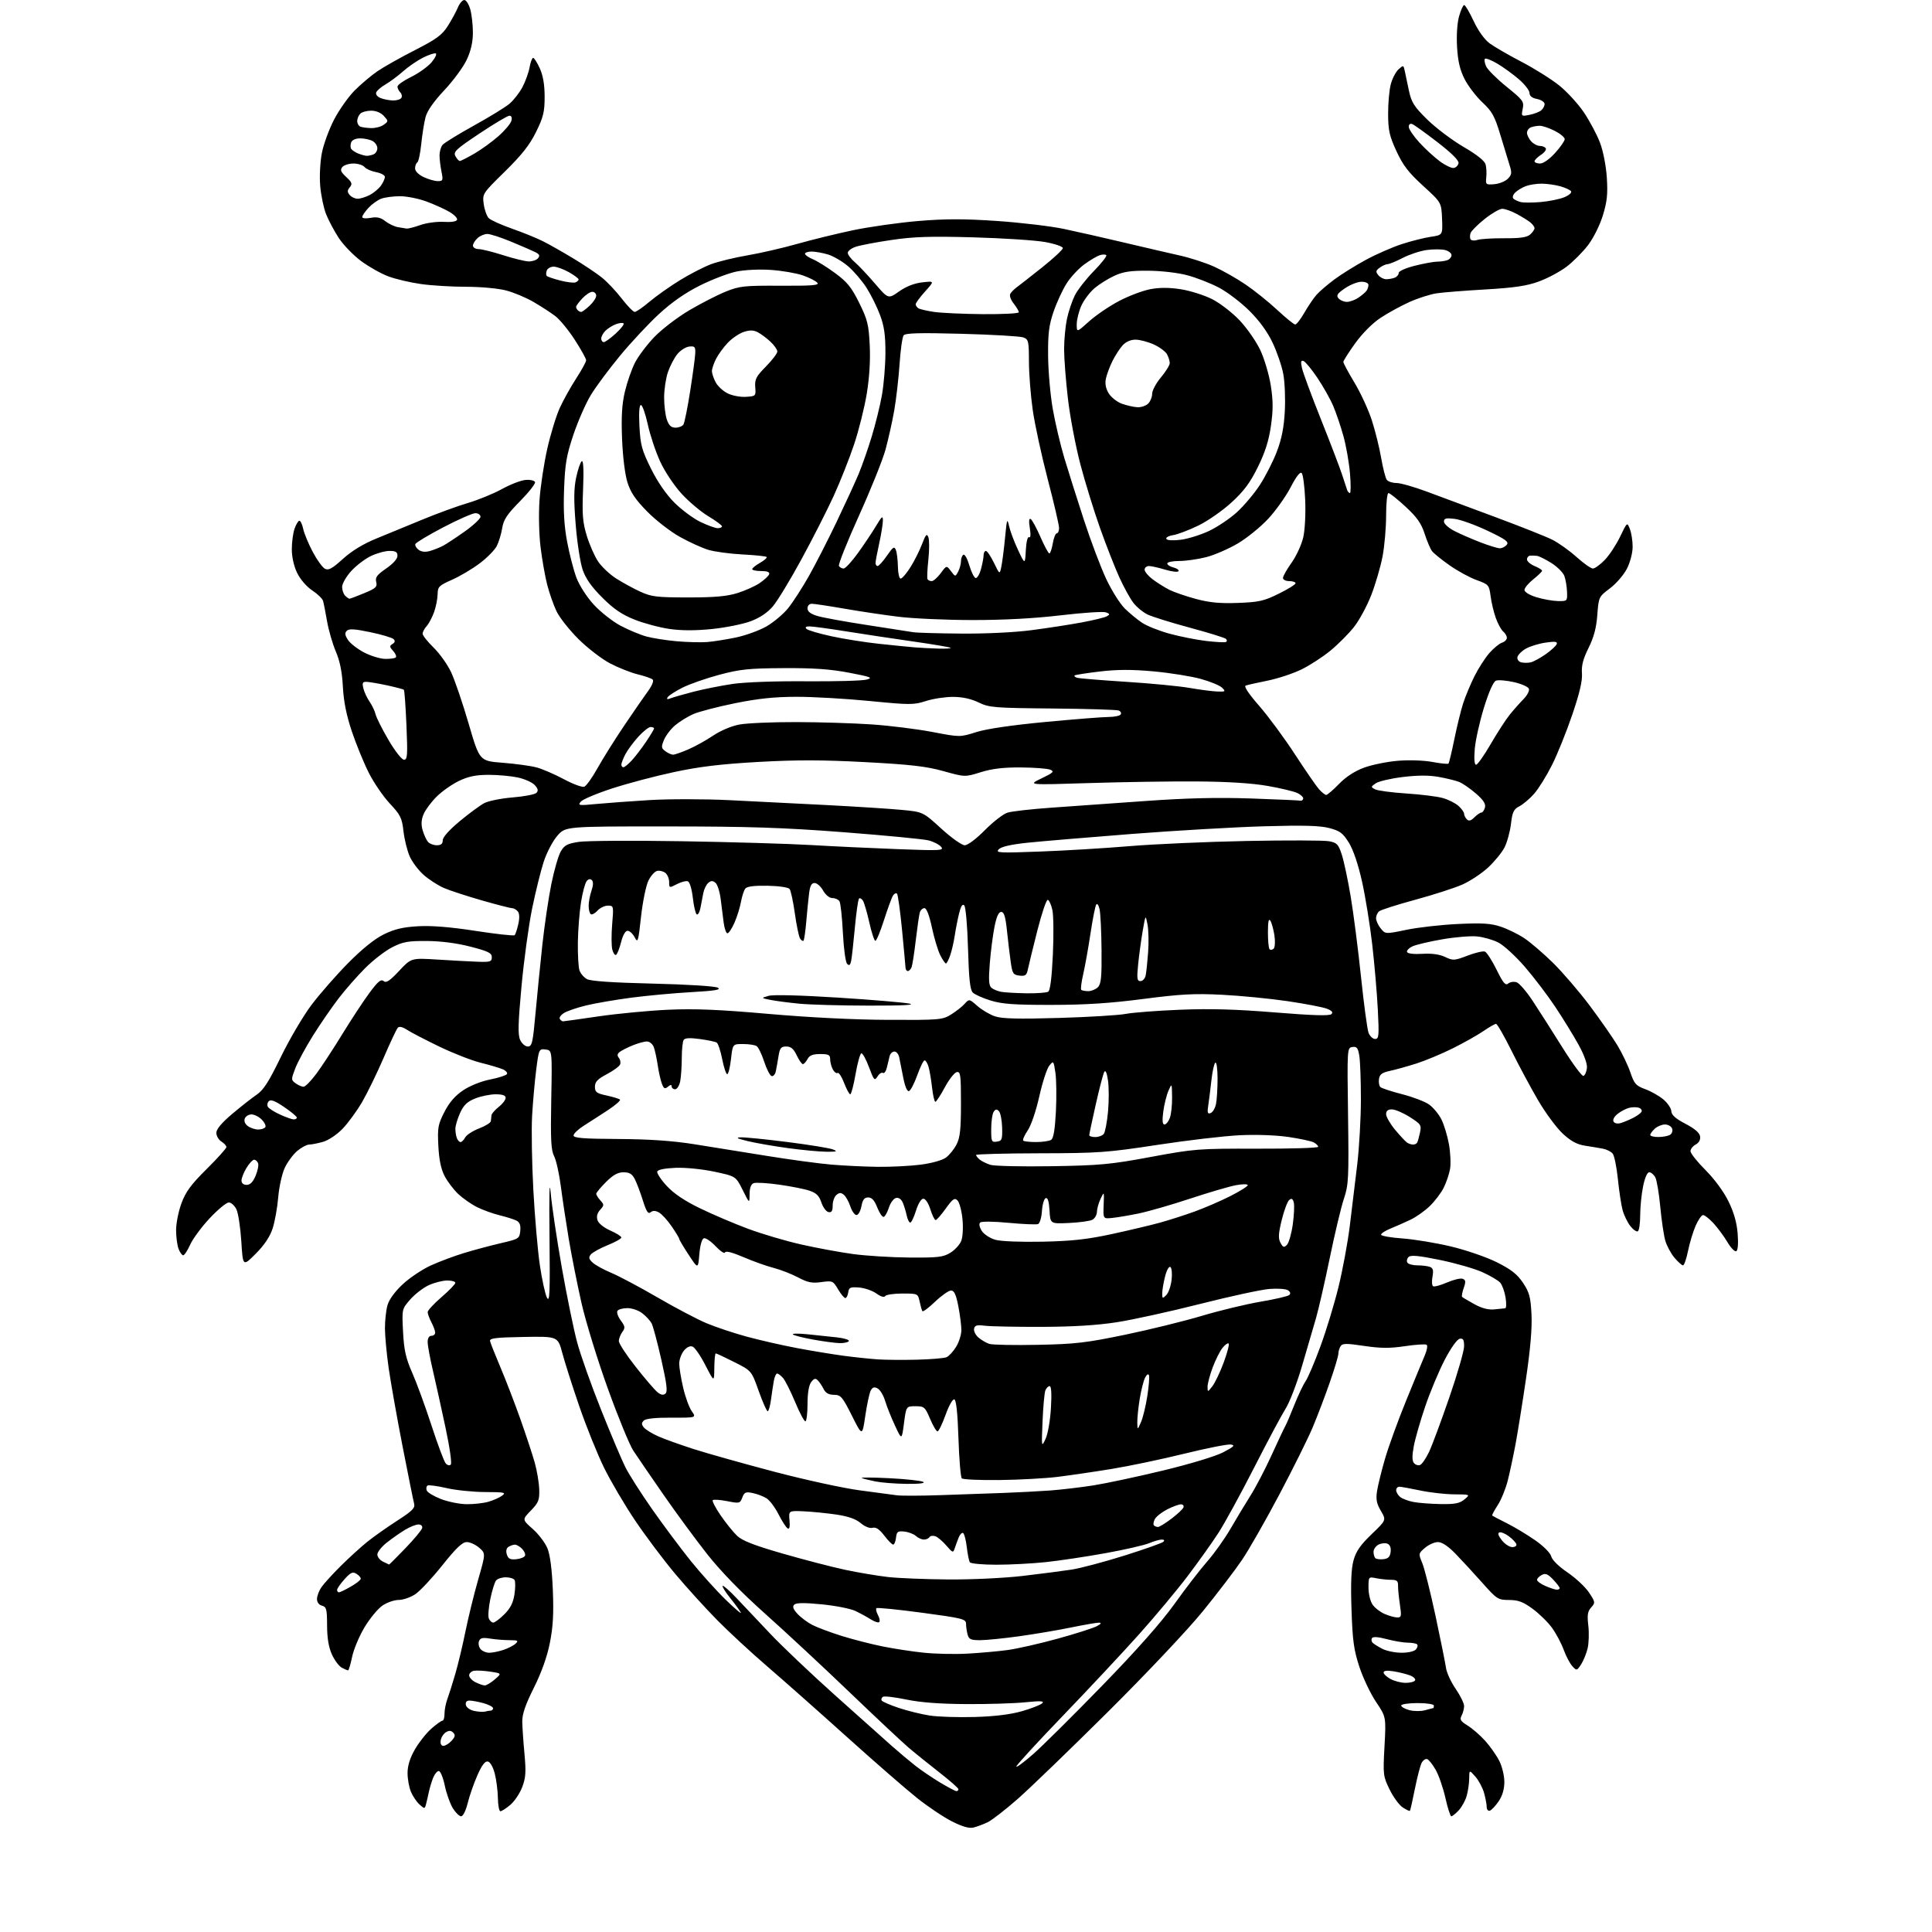 <?xml version="1.0" encoding="UTF-8" standalone="no"?>
<svg 
  version="1.1" 
  xmlns="http://www.w3.org/2000/svg" 
  xmlns:xlink="http://www.w3.org/1999/xlink" 
  xmlns:svg="http://www.w3.org/2000/svg"
  xmlns:rdf="http://www.w3.org/1999/02/22-rdf-syntax-ns#"
  xmlns:cc="http://creativecommons.org/ns#"
  xmlns:dc="http://purl.org/dc/elements/1.1/"
  viewBox="0 0 768 768"
  width="768"
  height="768"
>
<style>svg {background-color: white; }</style>"
<path stroke="none" fill="black" fill-rule="evenodd" d="M387.00,726.47C385.28,726.90 382.63,726.15 378.50,724.08C375.20,722.43 368.90,718.21 364.50,714.70C360.10,711.20 347.55,700.27 336.61,690.42C325.66,680.56 311.50,668.02 305.13,662.54C298.76,657.07 289.75,648.74 285.12,644.04C280.48,639.35 272.96,631.06 268.40,625.63C263.84,620.20 256.69,610.68 252.51,604.48C248.32,598.27 242.73,588.76 240.07,583.34C237.42,577.92 233.01,566.96 230.27,558.99C227.53,551.02 224.50,541.51 223.53,537.86C221.76,531.22 221.76,531.22 208.13,531.46C197.05,531.65 194.56,531.96 194.80,533.10C194.97,533.87 196.82,538.55 198.92,543.50C201.02,548.45 204.57,557.67 206.82,564.00C209.06,570.33 211.64,578.14 212.55,581.36C213.46,584.58 214.27,589.39 214.35,592.05C214.48,596.31 214.09,597.31 211.03,600.47C207.55,604.06 207.55,604.06 211.77,607.78C214.09,609.83 216.72,613.30 217.62,615.50C218.68,618.12 219.42,623.83 219.76,632.03C220.14,641.44 219.85,646.67 218.59,653.03C217.49,658.59 215.30,664.73 212.23,670.90C208.83,677.71 207.56,681.43 207.61,684.40C207.65,686.66 208.04,692.42 208.49,697.22C209.15,704.44 209.00,706.72 207.57,710.44C206.63,712.92 204.50,716.08 202.85,717.47C201.20,718.86 199.43,720.00 198.92,720.00C198.42,720.00 197.96,717.64 197.92,714.75C197.88,711.86 197.31,707.48 196.67,705.01C195.98,702.35 194.85,700.39 193.91,700.22C192.80,700.01 191.53,701.70 189.77,705.71C188.36,708.89 186.63,713.86 185.92,716.75C185.17,719.79 184.06,722.00 183.30,722.00C182.57,722.00 181.08,720.54 179.98,718.75C178.89,716.96 177.45,712.91 176.80,709.75C176.14,706.59 175.07,704.00 174.42,704.00C173.77,704.00 172.75,705.24 172.16,706.75C171.56,708.26 170.79,710.85 170.44,712.50C170.10,714.15 169.59,716.32 169.32,717.32C168.83,719.09 168.75,719.09 166.77,717.32C165.65,716.32 164.11,714.05 163.36,712.28C162.61,710.51 162.00,707.14 162.01,704.78C162.02,701.89 162.97,698.85 164.93,695.42C166.53,692.63 169.47,688.92 171.46,687.17C173.44,685.43 175.44,684.00 175.89,684.00C176.34,684.00 176.71,682.76 176.70,681.25C176.70,679.74 177.19,677.15 177.80,675.50C178.41,673.85 179.84,669.35 180.96,665.50C182.09,661.65 183.92,654.00 185.03,648.50C186.14,643.00 188.41,633.77 190.06,628.00C193.08,617.50 193.08,617.50 190.48,615.25C189.06,614.01 186.83,613.00 185.55,613.00C183.79,613.00 181.36,615.31 175.85,622.21C171.81,627.28 166.97,632.46 165.10,633.71C163.23,634.97 160.26,636.00 158.50,636.00C156.74,636.00 153.82,637.01 152.01,638.25C150.21,639.49 147.01,643.36 144.92,646.85C142.82,650.34 140.60,655.63 139.98,658.60C139.36,661.57 138.64,664.00 138.36,664.00C138.09,664.00 136.96,663.51 135.85,662.92C134.74,662.32 132.98,659.96 131.94,657.67C130.64,654.81 130.04,651.19 130.02,646.16C130.00,639.66 129.77,638.75 128.00,638.29C126.79,637.97 126.00,636.93 126.01,635.63C126.01,634.46 126.80,632.35 127.76,630.95C128.72,629.55 132.20,625.73 135.50,622.45C138.80,619.18 143.53,614.88 146.00,612.89C148.47,610.90 153.80,607.14 157.84,604.53C164.01,600.55 165.09,599.45 164.60,597.64C164.29,596.46 162.21,586.17 159.99,574.76C157.77,563.35 155.30,549.40 154.49,543.76C153.69,538.12 153.03,531.02 153.02,528.00C153.02,524.98 153.46,520.87 154.02,518.88C154.65,516.61 156.92,513.48 160.06,510.54C162.83,507.95 167.89,504.57 171.30,503.02C174.71,501.47 180.71,499.23 184.64,498.04C188.56,496.85 195.09,495.11 199.14,494.17C206.25,492.52 206.51,492.36 206.81,489.30C207.03,487.04 206.60,485.87 205.31,485.21C204.31,484.70 201.30,483.75 198.62,483.10C195.93,482.44 191.88,480.98 189.62,479.84C187.35,478.71 184.00,476.37 182.16,474.64C180.33,472.91 177.89,469.70 176.74,467.50C175.30,464.73 174.53,461.04 174.25,455.50C173.88,448.25 174.11,446.98 176.67,442.00C178.63,438.19 180.92,435.55 184.13,433.40C186.82,431.60 191.32,429.80 194.85,429.11C198.20,428.45 201.20,427.48 201.52,426.96C201.85,426.44 201.07,425.57 199.81,425.03C198.54,424.49 194.58,423.33 191.02,422.44C187.45,421.55 180.02,418.64 174.52,415.98C169.01,413.32 163.27,410.33 161.77,409.35C160.03,408.21 158.71,407.91 158.14,408.53C157.64,409.06 155.10,414.45 152.50,420.50C149.89,426.55 146.05,434.45 143.95,438.06C141.85,441.67 138.33,446.48 136.13,448.75C133.81,451.13 130.52,453.32 128.31,453.93C126.22,454.51 123.75,454.99 122.83,454.99C121.91,455.00 119.80,456.14 118.15,457.52C116.51,458.91 114.27,461.95 113.18,464.27C112.10,466.60 110.93,471.88 110.59,476.00C110.25,480.12 109.24,485.70 108.36,488.38C107.29,491.63 105.05,494.98 101.65,498.38C96.55,503.50 96.55,503.50 95.93,493.50C95.58,488.00 94.71,482.26 93.99,480.75C93.27,479.24 91.90,478.00 90.95,478.00C90.01,478.00 86.59,480.82 83.36,484.27C80.14,487.72 76.64,492.45 75.60,494.77C74.55,497.10 73.30,499.00 72.82,499.00C72.34,499.00 71.51,497.85 70.98,496.43C70.44,495.02 70.00,491.67 70.00,488.97C70.00,486.28 70.96,481.47 72.14,478.29C73.83,473.73 75.95,470.85 82.14,464.72C86.46,460.44 90.00,456.50 90.00,455.98C90.00,455.45 89.10,454.45 88.00,453.77C86.90,453.08 86.00,451.53 86.00,450.32C86.00,448.86 88.09,446.36 92.29,442.81C95.75,439.89 100.14,436.44 102.05,435.14C104.75,433.31 106.89,429.97 111.65,420.14C115.03,413.19 120.49,403.90 123.80,399.50C127.11,395.10 133.68,387.60 138.40,382.83C144.01,377.16 148.94,373.20 152.61,371.40C156.83,369.34 160.19,368.54 166.16,368.20C171.54,367.89 178.92,368.48 189.04,370.04C197.26,371.31 204.26,372.08 204.58,371.75C204.91,371.42 205.56,369.45 206.03,367.36C206.59,364.90 206.51,363.12 205.82,362.28C205.23,361.58 204.20,361.00 203.52,361.00C202.84,361.00 197.45,359.61 191.53,357.92C185.62,356.22 178.87,354.02 176.54,353.02C174.20,352.02 170.58,349.69 168.48,347.85C166.38,346.01 163.85,342.66 162.86,340.42C161.87,338.18 160.76,333.68 160.39,330.42C159.79,325.14 159.20,323.95 154.95,319.41C152.33,316.61 148.55,311.08 146.56,307.12C144.57,303.16 141.55,295.78 139.85,290.71C137.71,284.33 136.62,278.89 136.30,273.00C135.99,267.11 135.13,262.81 133.50,259.00C132.21,255.97 130.64,250.57 130.02,247.00C129.40,243.43 128.68,239.76 128.42,238.86C128.15,237.96 126.21,236.08 124.09,234.68C121.85,233.19 119.36,230.30 118.12,227.75C116.82,225.06 116.00,221.42 116.00,218.33C116.00,215.56 116.49,211.88 117.10,210.15C117.70,208.42 118.57,207.00 119.02,207.00C119.47,207.00 120.15,208.46 120.53,210.25C120.91,212.04 122.59,216.11 124.28,219.31C125.96,222.50 128.15,225.54 129.14,226.07C130.58,226.85 131.99,226.08 136.30,222.18C139.82,218.99 144.37,216.22 149.58,214.09C153.94,212.31 162.22,208.90 168.00,206.51C173.78,204.12 181.88,201.16 186.00,199.95C190.12,198.73 196.22,196.23 199.54,194.40C202.86,192.56 207.08,190.94 208.93,190.78C210.77,190.63 212.46,191.01 212.69,191.64C212.91,192.26 210.21,195.70 206.69,199.27C201.51,204.52 200.17,206.57 199.62,209.99C199.25,212.31 198.27,215.50 197.46,217.08C196.64,218.66 193.60,221.75 190.69,223.94C187.79,226.13 182.85,229.06 179.71,230.45C174.47,232.77 174.00,233.24 173.96,236.24C173.93,238.03 173.30,241.22 172.55,243.32C171.80,245.42 170.47,247.93 169.60,248.89C168.72,249.86 168.00,251.22 168.00,251.92C168.00,252.61 169.95,255.07 172.33,257.39C174.72,259.71 177.86,264.12 179.32,267.20C180.77,270.29 183.91,279.49 186.29,287.65C190.62,302.50 190.62,302.50 199.81,303.21C204.86,303.60 210.91,304.43 213.25,305.05C215.59,305.67 220.49,307.78 224.14,309.74C227.79,311.70 231.44,313.04 232.26,312.73C233.07,312.42 235.45,309.09 237.54,305.33C239.63,301.57 244.38,294.00 248.09,288.50C251.80,283.00 256.08,276.80 257.60,274.73C259.24,272.48 259.98,270.61 259.43,270.11C258.92,269.65 256.25,268.73 253.50,268.06C250.75,267.39 245.80,265.43 242.50,263.70C239.20,261.97 233.55,257.62 229.94,254.03C226.33,250.44 222.41,245.47 221.23,243.00C220.05,240.53 218.39,235.80 217.53,232.50C216.68,229.20 215.49,222.45 214.88,217.50C214.25,212.29 214.08,204.38 214.47,198.72C214.85,193.34 216.24,184.18 217.55,178.38C218.86,172.57 221.10,165.27 222.52,162.16C223.94,159.05 226.88,153.77 229.05,150.43C231.22,147.09 233.00,143.84 233.00,143.21C233.00,142.58 230.96,138.91 228.47,135.06C225.98,131.21 222.49,126.96 220.72,125.63C218.95,124.29 215.08,121.78 212.13,120.06C209.18,118.33 204.25,116.26 201.17,115.46C198.04,114.64 191.08,114.00 185.36,114.00C179.74,114.00 171.66,113.52 167.41,112.92C163.15,112.33 157.29,110.96 154.39,109.87C151.49,108.79 146.60,106.04 143.53,103.76C140.46,101.48 136.46,97.34 134.64,94.56C132.82,91.78 130.55,87.49 129.59,85.04C128.63,82.59 127.59,77.55 127.28,73.84C126.97,70.06 127.26,64.35 127.95,60.80C128.63,57.34 130.82,51.35 132.82,47.50C134.83,43.65 138.50,38.46 140.98,35.96C143.47,33.47 147.53,30.04 150.00,28.34C152.47,26.65 159.17,22.87 164.88,19.96C173.55,15.53 175.72,13.93 178.02,10.31C179.53,7.93 181.32,4.63 182.01,2.99C182.69,1.34 183.84,-0.00 184.57,-0.00C185.31,-0.00 186.37,1.69 186.95,3.75C187.52,5.81 187.99,9.97 187.98,13.00C187.98,16.72 187.19,20.19 185.54,23.73C184.21,26.61 180.19,32.07 176.62,35.87C172.33,40.44 169.80,44.08 169.14,46.64C168.59,48.76 167.83,53.54 167.45,57.26C167.07,60.98 166.37,64.27 165.88,64.57C165.40,64.87 165.00,65.94 165.00,66.95C165.00,68.04 166.36,69.42 168.40,70.39C170.27,71.27 172.81,72.00 174.03,72.00C176.08,72.00 176.20,71.69 175.50,68.25C175.08,66.19 174.73,63.27 174.72,61.78C174.72,60.28 175.25,58.40 175.91,57.60C176.58,56.81 182.14,53.37 188.28,49.98C194.43,46.58 200.81,42.67 202.48,41.28C204.14,39.90 206.48,36.90 207.68,34.63C208.88,32.36 210.15,28.81 210.52,26.75C210.88,24.69 211.52,23.00 211.94,23.00C212.35,23.00 213.55,24.90 214.60,27.22C215.89,30.08 216.50,33.70 216.50,38.49C216.50,44.49 215.99,46.57 213.10,52.44C210.56,57.61 207.44,61.56 200.72,68.17C191.78,76.94 191.74,77.01 192.29,81.13C192.60,83.41 193.50,85.93 194.29,86.72C195.09,87.52 199.29,89.41 203.62,90.93C207.95,92.45 213.53,94.72 216.00,95.98C218.47,97.23 223.88,100.30 228.00,102.79C232.12,105.28 237.20,108.68 239.27,110.34C241.34,112.01 244.89,115.76 247.14,118.68C249.40,121.61 251.72,124.00 252.31,124.00C252.89,124.00 255.54,122.18 258.18,119.94C260.83,117.71 266.24,113.88 270.22,111.43C274.19,108.98 279.78,106.10 282.64,105.03C285.50,103.96 292.03,102.37 297.17,101.50C302.30,100.62 311.14,98.59 316.80,96.98C322.47,95.37 332.43,92.93 338.95,91.55C345.46,90.18 357.17,88.52 364.96,87.86C375.84,86.95 383.13,86.95 396.32,87.84C405.77,88.49 417.77,89.91 423.00,91.02C428.23,92.12 439.02,94.57 447.00,96.46C454.98,98.35 464.88,100.65 469.00,101.57C473.12,102.48 479.26,104.48 482.64,106.00C486.01,107.53 491.63,110.71 495.13,113.09C498.62,115.46 504.29,120.01 507.72,123.20C511.14,126.39 514.37,129.00 514.88,129.00C515.39,129.00 517.04,126.86 518.54,124.25C520.04,121.64 522.22,118.43 523.39,117.13C524.55,115.82 527.75,113.08 530.50,111.04C533.25,108.99 538.88,105.50 543.00,103.27C547.12,101.04 553.54,98.23 557.26,97.03C560.97,95.82 566.15,94.52 568.76,94.13C573.50,93.43 573.50,93.43 573.24,86.97C572.98,80.51 572.98,80.51 565.68,73.85C559.89,68.56 557.71,65.72 555.10,60.07C552.31,54.01 551.82,51.82 551.80,45.23C551.78,40.98 552.27,35.66 552.88,33.41C553.49,31.16 554.87,28.52 555.95,27.55C557.84,25.84 557.92,25.86 558.40,28.14C558.66,29.44 559.42,32.98 560.06,36.00C561.08,40.74 562.09,42.33 567.37,47.53C570.74,50.84 577.22,55.72 581.76,58.38C587.20,61.56 590.20,63.95 590.57,65.43C590.88,66.65 590.99,68.97 590.81,70.58C590.52,73.36 590.67,73.49 594.00,73.22C595.92,73.06 598.34,72.10 599.36,71.08C600.93,69.52 601.05,68.71 600.15,65.87C599.57,64.01 597.90,58.54 596.44,53.71C594.16,46.14 593.17,44.33 589.29,40.71C586.82,38.39 583.64,34.25 582.23,31.50C580.36,27.83 579.55,24.43 579.21,18.75C578.93,14.10 579.25,9.19 580.00,6.50C580.69,4.02 581.61,2.00 582.04,2.00C582.46,2.00 584.15,4.86 585.79,8.36C587.60,12.23 590.08,15.69 592.13,17.22C593.98,18.59 599.69,21.90 604.81,24.56C609.93,27.23 616.68,31.47 619.81,33.97C622.94,36.48 627.37,41.32 629.66,44.73C631.95,48.14 634.81,53.53 636.02,56.71C637.29,60.08 638.43,65.90 638.74,70.63C639.16,77.15 638.85,80.12 637.16,85.63C635.95,89.57 633.43,94.62 631.25,97.48C629.16,100.21 625.32,104.06 622.72,106.03C620.12,108.00 615.18,110.64 611.74,111.89C606.95,113.65 602.05,114.38 590.63,115.05C582.46,115.52 573.68,116.21 571.13,116.59C568.59,116.96 563.71,118.51 560.29,120.05C556.88,121.58 551.69,124.43 548.76,126.37C545.57,128.49 541.53,132.55 538.71,136.46C536.12,140.07 534.00,143.40 534.00,143.88C534.00,144.36 535.99,148.07 538.43,152.12C540.87,156.18 543.96,162.88 545.30,167.00C546.64,171.12 548.32,177.88 549.03,182.00C549.74,186.12 550.75,190.06 551.28,190.75C551.81,191.44 553.54,192.00 555.13,192.00C556.72,192.00 562.18,193.55 567.26,195.45C572.34,197.35 584.60,201.91 594.50,205.58C604.40,209.26 614.55,213.29 617.05,214.54C619.54,215.80 623.89,218.89 626.69,221.41C629.50,223.94 632.43,226.00 633.20,226.00C633.97,226.00 636.09,224.47 637.91,222.60C639.72,220.73 642.47,216.56 644.01,213.35C646.82,207.50 646.82,207.50 647.91,210.32C648.51,211.86 649.00,215.03 649.00,217.35C649.00,219.75 648.03,223.50 646.75,226.02C645.51,228.47 642.48,232.00 640.00,233.86C635.54,237.22 635.50,237.30 634.96,244.43C634.58,249.58 633.59,253.29 631.48,257.55C629.30,261.93 628.61,264.60 628.85,267.68C629.07,270.62 627.92,275.54 624.99,284.14C622.70,290.88 619.07,299.89 616.92,304.15C614.78,308.41 611.61,313.52 609.87,315.50C608.13,317.48 605.48,319.73 603.99,320.50C601.70,321.69 601.19,322.75 600.63,327.53C600.26,330.62 599.11,334.82 598.07,336.87C597.02,338.92 594.07,342.52 591.51,344.88C588.95,347.24 584.35,350.28 581.28,351.64C578.22,352.99 569.81,355.71 562.61,357.66C555.40,359.62 548.94,361.68 548.25,362.24C547.56,362.79 547.00,364.04 547.00,365.01C547.00,365.98 547.83,367.81 548.85,369.06C550.70,371.35 550.70,371.35 559.10,369.61C563.72,368.65 572.93,367.61 579.58,367.30C589.25,366.84 592.63,367.05 596.58,368.37C599.28,369.27 603.48,371.32 605.90,372.93C608.32,374.53 613.44,378.92 617.27,382.67C621.10,386.43 627.67,394.07 631.87,399.66C636.06,405.25 641.05,412.40 642.94,415.53C644.84,418.67 647.16,423.53 648.11,426.34C649.64,430.85 650.32,431.61 653.98,432.95C656.26,433.78 659.50,435.61 661.19,437.02C662.87,438.42 664.31,440.54 664.38,441.72C664.46,443.25 666.08,444.68 670.00,446.73C673.68,448.65 675.60,450.30 675.81,451.73C676.01,453.08 675.36,454.27 674.06,454.97C672.93,455.57 672.00,456.77 672.00,457.62C672.00,458.46 674.68,461.84 677.95,465.11C681.49,468.65 685.19,473.67 687.06,477.48C689.23,481.87 690.38,485.92 690.74,490.31C691.05,494.20 690.85,496.98 690.22,497.36C689.65,497.71 688.05,496.09 686.67,493.75C685.28,491.41 682.78,488.04 681.13,486.25C679.47,484.46 677.61,483.00 677.00,483.00C676.39,483.00 675.06,484.91 674.04,487.25C673.02,489.59 671.67,494.09 671.02,497.25C670.38,500.41 669.48,503.00 669.02,503.00C668.56,503.00 667.03,501.64 665.63,499.97C664.22,498.30 662.59,495.26 661.99,493.22C661.39,491.17 660.49,485.12 659.99,479.77C659.49,474.41 658.60,469.12 658.01,468.02C657.41,466.91 656.33,466.00 655.60,466.00C654.79,466.00 653.83,468.20 653.14,471.67C652.51,474.78 652.00,479.93 652.00,483.11C652.00,486.28 651.59,489.14 651.08,489.45C650.57,489.76 649.23,488.83 648.08,487.38C646.94,485.93 645.56,483.06 645.00,481.01C644.45,478.97 643.61,473.40 643.13,468.65C642.64,463.89 641.71,459.36 641.06,458.57C640.40,457.78 638.66,456.90 637.18,456.62C635.71,456.34 632.52,455.81 630.11,455.44C626.89,454.95 624.51,453.67 621.26,450.68C618.82,448.42 614.43,442.51 611.51,437.54C608.59,432.57 603.81,423.66 600.88,417.75C597.94,411.84 595.17,407.00 594.70,407.00C594.24,407.00 591.98,408.29 589.68,409.87C587.38,411.45 581.90,414.53 577.50,416.73C573.10,418.92 566.58,421.64 563.00,422.78C559.42,423.91 554.70,425.23 552.50,425.70C549.39,426.37 548.43,427.09 548.17,428.90C547.98,430.18 548.22,431.62 548.70,432.10C549.18,432.58 553.07,433.87 557.35,434.96C561.62,436.05 566.45,437.90 568.08,439.06C569.71,440.22 571.90,442.84 572.94,444.89C573.99,446.93 575.35,451.40 575.97,454.81C576.58,458.22 576.78,462.69 576.41,464.75C576.04,466.81 574.89,470.16 573.87,472.19C572.85,474.23 570.38,477.47 568.39,479.41C566.39,481.35 562.90,483.82 560.63,484.89C558.36,485.97 554.81,487.53 552.75,488.37C550.69,489.21 549.00,490.30 549.00,490.80C549.00,491.30 552.81,491.97 557.47,492.30C562.12,492.63 570.83,494.07 576.82,495.50C582.87,496.95 590.98,499.75 595.08,501.80C600.73,504.64 603.14,506.53 605.41,509.93C607.94,513.72 608.44,515.55 608.79,522.43C609.07,527.88 608.36,536.22 606.61,548.08C605.19,557.75 603.31,569.45 602.45,574.08C601.58,578.71 600.20,585.20 599.37,588.50C598.54,591.80 596.74,596.23 595.36,598.34C593.98,600.45 593.00,602.31 593.18,602.47C593.35,602.63 595.98,604.00 599.00,605.51C602.02,607.02 607.10,610.07 610.27,612.29C613.63,614.64 616.29,617.32 616.64,618.70C617.00,620.13 619.62,622.70 623.14,625.09C626.38,627.30 630.22,630.88 631.66,633.06C634.18,636.87 634.21,637.11 632.52,638.98C631.11,640.54 630.88,641.97 631.38,646.21C631.72,649.12 631.59,653.20 631.10,655.27C630.60,657.35 629.43,660.21 628.50,661.64C626.84,664.17 626.75,664.19 625.06,662.37C624.10,661.34 622.54,658.40 621.60,655.83C620.66,653.26 618.57,649.32 616.95,647.09C615.33,644.85 611.87,641.45 609.25,639.54C605.47,636.76 603.56,636.04 599.90,636.02C595.48,636.00 595.05,635.73 589.21,629.16C585.87,625.40 581.10,620.23 578.61,617.66C575.61,614.58 573.23,613.00 571.59,613.00C570.23,613.00 567.92,614.03 566.45,615.29C563.83,617.54 563.82,617.63 565.38,621.36C566.25,623.44 568.61,632.87 570.64,642.32C572.66,651.77 574.53,661.06 574.80,662.97C575.06,664.88 576.78,668.64 578.64,671.33C580.49,674.02 582.00,677.10 582.00,678.18C582.00,679.25 581.55,680.97 581.01,681.99C580.18,683.53 580.60,684.21 583.41,685.94C585.28,687.10 588.41,689.81 590.36,691.98C592.31,694.14 594.83,697.71 595.96,699.92C597.10,702.15 598.00,705.86 598.00,708.31C598.00,711.22 597.24,713.83 595.75,716.03C594.51,717.85 592.94,719.53 592.25,719.76C591.56,719.98 591.00,719.35 590.99,718.33C590.99,717.33 590.52,714.81 589.95,712.75C589.38,710.69 587.82,707.77 586.49,706.25C584.06,703.50 584.06,703.50 584.03,707.01C584.01,708.94 583.56,712.04 583.02,713.92C582.49,715.79 581.06,718.37 579.85,719.66C578.64,720.95 577.32,722.00 576.93,722.00C576.53,722.00 575.47,718.74 574.58,714.75C573.68,710.76 571.95,705.73 570.73,703.58C569.50,701.42 567.97,699.48 567.32,699.27C566.67,699.05 565.69,699.72 565.14,700.74C564.59,701.77 563.38,706.41 562.45,711.05C561.52,715.70 560.63,719.65 560.47,719.83C560.30,720.01 559.02,719.40 557.61,718.48C556.20,717.56 553.85,714.35 552.39,711.36C549.82,706.10 549.74,705.50 550.36,694.21C551.00,682.50 551.00,682.50 546.97,676.50C544.76,673.20 541.77,666.90 540.34,662.50C538.15,655.81 537.65,652.08 537.24,639.73C536.89,629.27 537.13,623.58 538.06,620.23C539.06,616.64 540.78,614.15 545.23,609.88C551.09,604.27 551.09,604.27 548.92,600.59C547.22,597.70 546.89,596.03 547.40,592.71C547.76,590.40 549.19,584.58 550.59,579.79C551.99,574.99 555.75,564.64 558.95,556.79C562.15,548.93 565.49,540.84 566.37,538.80C567.27,536.75 567.58,534.86 567.08,534.55C566.58,534.24 562.70,534.50 558.45,535.13C552.47,536.02 548.83,536.00 542.25,535.02C535.14,533.96 533.63,533.98 532.90,535.13C532.42,535.88 532.02,537.24 532.02,538.15C532.01,539.06 530.46,544.24 528.57,549.65C526.69,555.07 523.62,563.10 521.77,567.50C519.91,571.90 513.99,583.83 508.61,594.00C503.23,604.17 496.56,615.88 493.78,620.00C491.00,624.12 483.96,633.35 478.15,640.50C472.17,647.85 455.82,665.18 440.54,680.37C425.67,695.15 409.48,710.77 404.57,715.09C399.66,719.41 394.26,723.59 392.57,724.39C390.88,725.19 388.38,726.13 387.00,726.47zM380.19,712.00C380.64,712.00 381.00,711.66 381.00,711.24C381.00,710.82 377.54,707.78 373.31,704.49C369.08,701.19 363.57,696.75 361.06,694.60C358.55,692.46 347.95,682.51 337.50,672.49C327.05,662.47 311.98,648.45 304.00,641.34C294.64,632.98 286.58,624.70 281.24,617.95C276.70,612.20 268.83,601.50 263.74,594.17C258.66,586.84 253.27,578.97 251.76,576.67C250.25,574.38 245.69,563.27 241.63,552.00C237.56,540.73 232.85,525.42 231.16,518.00C229.48,510.57 227.20,499.10 226.09,492.50C224.99,485.90 223.57,476.45 222.93,471.50C222.29,466.55 221.09,461.18 220.26,459.57C219.04,457.17 218.83,453.05 219.13,437.07C219.50,417.50 219.50,417.50 216.86,417.19C214.27,416.89 214.20,417.03 213.16,425.19C212.57,429.76 211.84,438.00 211.52,443.50C211.21,449.00 211.43,462.27 212.01,473.00C212.59,483.73 213.75,497.20 214.60,502.94C215.45,508.69 216.72,514.50 217.43,515.85C218.51,517.91 218.68,513.97 218.44,491.91C218.25,473.93 218.41,468.37 218.94,474.50C219.38,479.45 221.36,492.73 223.35,504.00C225.34,515.27 228.08,528.64 229.45,533.69C230.81,538.75 235.09,550.79 238.95,560.44C242.81,570.10 247.15,580.37 248.60,583.25C250.04,586.14 254.85,593.67 259.28,600.00C263.72,606.33 270.61,615.55 274.59,620.50C278.58,625.45 284.87,632.42 288.56,636.00C292.25,639.58 294.92,641.83 294.48,641.00C294.05,640.17 292.13,637.56 290.23,635.20C288.33,632.83 286.99,630.67 287.26,630.41C287.52,630.15 289.99,632.31 292.74,635.22C295.50,638.12 301.52,644.50 306.13,649.38C310.73,654.27 322.34,665.29 331.93,673.88C341.51,682.47 351.65,691.52 354.46,694.00C357.26,696.48 361.43,699.98 363.72,701.79C366.01,703.60 370.47,706.63 373.63,708.54C376.80,710.44 379.75,712.00 380.19,712.00zM410.65,697.33C414.31,694.13 426.68,681.86 438.13,670.08C451.98,655.83 461.61,644.94 466.88,637.58C471.23,631.48 477.08,623.90 479.87,620.73C482.66,617.55 486.82,611.70 489.13,607.73C491.43,603.75 495.02,597.80 497.10,594.50C499.19,591.20 502.95,584.00 505.45,578.50C507.96,573.00 510.41,567.79 510.90,566.93C511.39,566.07 513.03,562.24 514.54,558.43C516.05,554.62 518.07,550.38 519.02,549.00C519.97,547.62 522.62,541.39 524.91,535.14C527.21,528.90 530.42,518.32 532.06,511.64C533.70,504.97 535.72,494.10 536.54,487.50C537.36,480.90 538.70,469.88 539.51,463.00C540.32,456.12 540.98,444.43 540.98,437.00C540.98,429.57 540.70,421.79 540.35,419.70C539.83,416.56 539.36,415.95 537.61,416.20C535.51,416.50 535.50,416.66 535.87,443.50C536.21,468.45 536.08,470.95 534.23,476.50C533.12,479.80 530.59,490.39 528.61,500.03C526.62,509.68 524.15,520.48 523.12,524.03C522.09,527.59 519.60,536.12 517.58,542.98C515.57,549.84 512.62,557.49 511.04,559.98C509.47,562.47 503.83,573.01 498.53,583.42C493.22,593.83 486.84,605.48 484.36,609.32C481.88,613.16 476.41,620.84 472.20,626.40C468.00,631.95 459.33,642.35 452.94,649.50C446.55,656.65 432.92,671.22 422.66,681.89C412.40,692.55 404.00,701.70 404.00,702.22C404.00,702.74 406.99,700.54 410.65,697.33zM176.28,694.00C177.05,694.00 178.51,693.09 179.52,691.98C180.95,690.40 181.09,689.69 180.15,688.75C179.27,687.87 178.48,687.84 177.22,688.62C176.28,689.22 175.36,690.67 175.18,691.85C174.98,693.19 175.40,694.00 176.28,694.00zM387.50,682.53C395.56,682.29 401.75,681.52 406.34,680.20C410.10,679.11 413.70,677.69 414.34,677.05C415.22,676.16 413.60,676.07 407.50,676.69C403.10,677.14 392.52,677.46 384.00,677.40C373.56,677.34 365.81,676.75 360.26,675.59C355.73,674.64 351.56,674.16 350.99,674.50C350.43,674.85 350.20,675.52 350.49,675.99C350.78,676.46 353.84,677.78 357.29,678.93C360.74,680.08 366.25,681.44 369.53,681.95C372.81,682.46 380.90,682.72 387.50,682.53zM192.83,680.38C193.56,680.17 194.58,680.00 195.08,680.00C195.59,680.00 196.00,679.57 196.00,679.05C196.00,678.52 194.31,677.63 192.25,677.05C190.19,676.48 187.68,676.01 186.68,676.01C185.48,676.00 184.97,676.60 185.19,677.74C185.38,678.74 186.80,679.76 188.51,680.12C190.16,680.47 192.10,680.59 192.83,680.38zM566.49,679.84C568.14,679.38 569.60,679.00 569.74,679.00C569.88,679.00 570.00,678.55 570.00,678.00C570.00,677.44 567.17,677.00 563.50,677.00C559.92,677.00 557.00,677.44 557.00,677.97C557.00,678.51 558.46,679.33 560.25,679.81C562.04,680.28 564.85,680.30 566.49,679.84zM192.69,669.99C193.35,669.99 195.15,668.92 196.68,667.60C199.48,665.19 199.48,665.19 194.86,664.50C192.31,664.12 189.39,663.97 188.37,664.17C187.34,664.37 186.50,665.18 186.50,665.98C186.50,666.79 187.62,668.01 189.00,668.71C190.38,669.40 192.04,669.98 192.69,669.99zM558.69,668.96C560.45,668.98 562.16,668.55 562.50,668.00C562.84,667.45 561.94,666.55 560.50,666.00C559.06,665.45 556.11,664.72 553.94,664.37C551.37,663.96 550.00,664.12 550.00,664.84C550.00,665.44 551.24,666.61 552.75,667.43C554.26,668.25 556.94,668.94 558.69,668.96zM384.50,657.35C389.45,657.08 396.65,656.44 400.50,655.92C404.35,655.40 413.35,653.36 420.50,651.38C427.65,649.41 434.62,647.18 436.00,646.44C437.72,645.51 437.99,645.07 436.86,645.04C435.96,645.02 431.01,645.87 425.86,646.93C420.71,647.99 411.42,649.56 405.21,650.43C399.01,651.29 391.97,652.00 389.58,652.00C385.92,652.00 385.14,651.65 384.63,649.75C384.30,648.51 384.02,646.59 384.01,645.47C384.00,643.59 382.64,643.25 366.47,641.08C356.83,639.79 348.69,638.97 348.39,639.28C348.09,639.58 348.36,640.81 349.00,642.00C349.64,643.19 349.88,644.46 349.52,644.81C349.17,645.16 347.67,644.68 346.19,643.74C344.71,642.80 341.93,641.29 340.00,640.37C338.07,639.46 332.07,638.28 326.66,637.75C319.69,637.07 316.49,637.11 315.72,637.88C314.93,638.67 315.30,639.70 317.06,641.58C318.40,643.02 321.07,645.00 323.00,645.98C324.93,646.96 330.10,648.90 334.50,650.28C338.90,651.66 346.21,653.54 350.75,654.46C355.29,655.38 362.71,656.52 367.25,656.98C371.79,657.45 379.55,657.62 384.50,657.35zM194.47,657.00C195.70,657.00 198.23,656.49 200.10,655.87C201.97,655.25 204.16,654.12 204.96,653.37C206.22,652.19 205.87,652.00 202.46,651.99C200.28,651.98 196.82,651.70 194.77,651.36C191.85,650.88 190.90,651.10 190.41,652.38C190.06,653.29 190.33,654.69 191.01,655.51C191.69,656.33 193.25,657.00 194.47,657.00zM557.13,656.99C559.79,657.00 562.23,656.43 562.87,655.66C563.48,654.92 563.69,654.02 563.32,653.66C562.96,653.30 561.28,652.99 559.58,652.99C557.89,652.98 554.14,652.35 551.25,651.58C547.86,650.68 545.79,650.53 545.39,651.18C545.05,651.73 545.16,652.56 545.64,653.02C546.11,653.49 547.85,654.58 549.50,655.43C551.15,656.29 554.58,656.99 557.13,656.99zM196.07,645.00C196.69,645.00 198.69,643.51 200.51,641.69C202.90,639.30 204.01,637.09 204.51,633.76C204.89,631.22 204.91,628.66 204.54,628.07C204.18,627.48 202.61,627.00 201.06,627.00C199.51,627.00 197.78,627.56 197.21,628.25C196.64,628.94 195.61,632.24 194.92,635.59C194.23,638.94 193.95,642.43 194.30,643.34C194.65,644.25 195.45,645.00 196.07,645.00zM555.38,642.96C557.08,643.00 557.18,642.51 556.47,637.75C556.04,634.86 555.71,631.49 555.74,630.25C555.78,628.45 555.24,628.00 553.02,628.00C551.50,628.00 548.84,627.72 547.12,627.38C544.00,626.75 544.00,626.76 544.00,631.15C544.00,633.60 544.72,636.59 545.63,637.88C546.52,639.16 548.66,640.82 550.38,641.56C552.10,642.31 554.35,642.94 555.38,642.96zM134.75,632.98C135.16,632.97 137.26,631.96 139.40,630.73C141.55,629.51 143.35,628.10 143.40,627.61C143.46,627.12 142.69,626.22 141.69,625.61C140.19,624.69 139.39,625.05 136.94,627.77C135.32,629.56 134.00,631.47 134.00,632.02C134.00,632.56 134.34,632.99 134.75,632.98zM618.75,631.92C619.44,631.96 620.00,631.69 620.00,631.30C620.00,630.92 618.81,629.37 617.35,627.85C615.25,625.66 614.33,625.29 612.85,626.08C611.83,626.62 611.00,627.50 611.00,628.03C611.00,628.56 612.46,629.63 614.25,630.42C616.04,631.20 618.06,631.87 618.75,631.92zM377.00,627.86C386.25,627.93 399.21,627.31 406.50,626.46C413.65,625.62 422.43,624.49 426.00,623.94C429.57,623.38 439.02,620.87 447.00,618.36C454.98,615.85 461.93,613.39 462.45,612.89C463.03,612.35 462.79,612.00 461.82,612.00C460.95,612.00 458.68,612.65 456.77,613.45C454.85,614.25 447.04,616.04 439.39,617.42C431.75,618.80 421.13,620.39 415.79,620.96C410.45,621.53 401.59,622.00 396.10,622.00C390.61,622.00 385.85,621.56 385.51,621.02C385.18,620.49 384.64,617.77 384.31,614.99C383.98,612.22 383.33,609.70 382.86,609.41C382.39,609.12 381.59,609.93 381.09,611.19C380.58,612.46 379.87,614.40 379.51,615.50C378.91,617.36 378.68,617.29 376.18,614.38C374.71,612.66 372.73,610.99 371.78,610.67C370.84,610.35 369.80,610.52 369.47,611.04C369.15,611.57 368.16,612.00 367.27,612.00C366.38,612.00 364.95,611.36 364.08,610.57C363.21,609.79 361.15,609.00 359.50,608.82C356.87,608.54 356.46,608.84 356.18,611.25C356.01,612.76 355.50,614.00 355.05,614.00C354.60,614.00 353.01,612.39 351.50,610.41C349.57,607.88 348.21,606.97 346.86,607.33C345.72,607.62 343.79,606.86 342.12,605.44C340.17,603.80 337.14,602.75 332.39,602.05C328.60,601.50 322.80,600.92 319.50,600.77C313.50,600.50 313.50,600.50 313.84,604.37C314.08,607.01 313.83,608.01 313.07,607.54C312.46,607.17 310.84,604.65 309.47,601.95C308.10,599.25 305.98,596.40 304.74,595.62C303.51,594.84 301.04,593.89 299.26,593.52C296.43,592.93 295.89,593.16 295.08,595.29C294.18,597.65 293.96,597.70 289.05,596.73C286.24,596.18 283.67,596.00 283.33,596.34C283.00,596.67 284.41,599.40 286.47,602.39C288.53,605.39 291.46,609.03 292.98,610.48C295.03,612.45 299.71,614.28 311.12,617.57C319.58,620.01 330.77,622.92 336.00,624.03C341.23,625.14 348.88,626.42 353.00,626.89C357.12,627.36 367.93,627.79 377.00,627.86zM154.67,621.93C154.76,621.97 157.68,619.04 161.17,615.42C164.65,611.81 167.65,608.21 167.82,607.42C168.01,606.59 167.39,606.00 166.32,606.00C165.32,606.01 162.93,606.96 161.00,608.13C159.07,609.30 155.81,611.58 153.75,613.21C151.69,614.84 150.00,616.96 150.00,617.93C150.00,618.90 151.01,620.18 152.25,620.78C153.49,621.38 154.58,621.90 154.67,621.93zM205.26,619.81C206.96,619.64 208.51,618.99 208.72,618.37C208.92,617.74 208.36,616.50 207.47,615.62C206.58,614.73 205.33,614.01 204.68,614.02C204.03,614.02 202.89,614.42 202.14,614.89C201.28,615.44 201.04,616.54 201.48,617.93C202.03,619.66 202.82,620.05 205.26,619.81zM549.96,619.80C551.86,619.57 552.58,618.84 552.80,616.88C553.00,615.17 552.54,614.04 551.48,613.63C550.59,613.29 548.99,613.47 547.93,614.04C546.87,614.61 546.00,615.88 546.00,616.87C546.00,617.86 546.32,618.99 546.71,619.38C547.10,619.77 548.57,619.96 549.96,619.80zM601.16,615.00C602.27,615.00 602.99,614.47 602.77,613.81C602.55,613.16 601.21,611.75 599.79,610.69C598.37,609.63 596.68,608.94 596.03,609.16C595.26,609.41 595.59,610.48 597.00,612.27C598.18,613.77 600.05,615.00 601.16,615.00zM460.32,607.00C460.86,607.00 463.24,605.54 465.61,603.75C467.98,601.96 470.15,599.94 470.43,599.25C470.71,598.56 470.26,598.00 469.43,598.00C468.60,598.00 466.15,598.90 463.99,600.00C461.83,601.11 459.62,602.85 459.07,603.87C458.52,604.90 458.35,606.02 458.70,606.37C459.05,606.72 459.78,607.00 460.32,607.00zM185.50,597.94C188.25,597.97 192.10,597.55 194.05,597.00C196.00,596.46 198.47,595.37 199.55,594.58C201.30,593.29 200.61,593.14 192.80,593.11C188.02,593.09 181.12,592.38 177.47,591.53C173.82,590.68 170.44,590.23 169.96,590.53C169.48,590.82 169.33,591.71 169.64,592.50C169.94,593.29 172.51,594.82 175.34,595.91C178.18,597.00 182.75,597.92 185.50,597.94zM572.64,597.89C578.38,597.98 580.24,597.62 582.14,596.03C584.50,594.07 584.50,594.07 578.00,594.02C574.42,593.99 568.35,593.30 564.50,592.48C560.65,591.67 556.94,591.00 556.25,591.00C555.56,591.00 555.00,591.62 555.00,592.38C555.00,593.14 555.70,594.33 556.55,595.04C557.41,595.75 559.77,596.66 561.80,597.05C563.84,597.45 568.71,597.82 572.64,597.89zM374.00,594.34C381.98,594.07 393.23,593.68 399.00,593.46C404.77,593.25 413.10,592.81 417.50,592.49C421.90,592.16 429.60,591.25 434.62,590.47C439.63,589.68 452.11,587.02 462.34,584.55C473.07,581.96 483.17,578.90 486.22,577.32C490.55,575.06 491.10,574.50 489.27,574.22C488.04,574.02 479.71,575.67 470.77,577.87C461.82,580.07 448.88,582.79 442.00,583.91C435.12,585.04 425.45,586.45 420.50,587.07C415.55,587.68 405.13,588.25 397.33,588.34C389.54,588.43 382.79,588.13 382.33,587.67C381.88,587.21 381.27,580.05 381.00,571.75C380.67,561.72 380.12,556.53 379.36,556.28C378.71,556.07 377.19,558.76 375.87,562.45C374.57,566.05 373.14,569.00 372.67,569.00C372.21,569.00 370.88,566.75 369.72,564.00C367.72,559.29 367.39,559.00 363.92,559.00C360.23,559.00 360.23,559.00 359.35,565.75C358.47,572.50 358.47,572.50 355.75,566.65C354.25,563.44 352.49,559.02 351.84,556.85C351.18,554.67 349.85,552.45 348.87,551.93C347.53,551.21 346.85,551.42 346.13,552.76C345.61,553.74 344.64,558.24 343.97,562.77C342.77,570.99 342.77,570.99 338.64,562.75C334.86,555.21 334.24,554.50 331.51,554.46C329.41,554.44 328.18,553.74 327.38,552.13C326.75,550.87 325.70,549.31 325.05,548.67C324.15,547.78 323.53,547.96 322.43,549.44C321.52,550.68 321.00,553.85 321.00,558.19C321.00,561.94 320.61,565.00 320.14,565.00C319.66,565.00 317.82,561.51 316.04,557.25C314.26,552.99 312.10,548.71 311.25,547.75C310.39,546.79 309.35,546.00 308.92,546.00C308.50,546.00 307.93,547.24 307.64,548.75C307.36,550.26 306.85,553.64 306.50,556.25C306.16,558.86 305.56,561.00 305.17,561.00C304.78,561.00 303.18,557.38 301.60,552.95C298.74,544.90 298.74,544.90 291.90,541.45C288.13,539.55 284.81,538.00 284.52,538.00C284.24,538.00 283.98,540.59 283.95,543.75C283.90,549.50 283.90,549.50 280.41,542.70C278.50,538.97 276.20,535.63 275.31,535.29C274.29,534.90 273.00,535.52 271.84,536.94C270.83,538.20 270.00,540.49 270.00,542.05C270.00,543.60 270.70,547.91 271.57,551.63C272.43,555.34 273.96,559.54 274.98,560.97C276.83,563.58 276.83,563.58 266.97,563.54C260.55,563.51 256.68,563.92 255.90,564.71C254.95,565.65 254.97,566.25 255.97,567.47C256.68,568.32 259.26,569.91 261.71,570.99C264.15,572.07 270.51,574.35 275.83,576.05C281.15,577.76 295.54,581.80 307.81,585.04C320.08,588.27 335.38,591.60 341.81,592.44C348.24,593.28 354.85,594.16 356.50,594.40C358.15,594.64 366.02,594.62 374.00,594.34zM360.50,589.86C356.10,589.82 350.50,589.39 348.06,588.91C345.62,588.43 343.14,587.81 342.56,587.53C341.98,587.25 346.90,587.28 353.50,587.61C360.10,587.94 366.18,588.60 367.00,589.07C367.93,589.61 365.46,589.91 360.50,589.86zM179.19,582.21C179.68,581.72 178.77,575.33 177.08,567.42C175.45,559.76 173.19,549.55 172.06,544.71C170.92,539.88 170.00,534.81 170.00,533.46C170.00,531.94 170.57,531.00 171.50,531.00C172.32,531.00 173.00,530.44 172.99,529.75C172.99,529.06 172.32,527.21 171.49,525.64C170.67,524.06 170.00,522.23 170.00,521.58C170.00,520.92 172.47,518.24 175.50,515.63C178.53,513.02 181.00,510.46 181.00,509.94C181.00,509.42 179.54,509.01 177.75,509.02C175.96,509.03 172.70,509.86 170.49,510.86C168.29,511.87 164.97,514.41 163.11,516.52C159.75,520.36 159.75,520.36 160.22,529.43C160.61,536.79 161.31,539.88 163.91,545.81C165.68,549.82 169.11,559.22 171.54,566.68C173.97,574.14 176.49,580.88 177.14,581.67C177.81,582.47 178.69,582.71 179.19,582.21zM564.50,582.36C565.24,582.08 566.85,579.74 568.07,577.17C569.28,574.60 572.91,564.85 576.13,555.50C579.36,546.15 581.99,537.00 582.00,535.18C582.00,532.55 581.63,531.92 580.25,532.18C579.23,532.36 576.76,535.84 574.32,540.50C572.03,544.90 568.54,553.23 566.57,559.00C564.61,564.77 562.55,571.93 562.00,574.90C561.30,578.66 561.32,580.68 562.07,581.59C562.66,582.30 563.76,582.65 564.50,582.36zM415.62,572.00C416.54,570.03 417.47,564.68 417.76,559.75C418.10,554.07 417.92,551.00 417.25,551.00C416.68,551.00 415.91,551.79 415.54,552.75C415.17,553.71 414.67,559.23 414.43,565.00C413.99,575.32 414.01,575.44 415.62,572.00zM453.57,565.30C454.34,563.54 455.46,558.92 456.06,555.03C456.67,551.15 456.97,547.42 456.75,546.74C456.49,545.97 455.91,546.30 455.21,547.60C454.60,548.75 453.63,552.58 453.05,556.10C452.48,559.62 452.05,563.85 452.09,565.50C452.16,568.50 452.16,568.50 453.57,565.30zM264.49,554.01C265.45,553.21 265.09,550.24 262.88,540.47C261.32,533.58 259.58,527.09 259.03,526.05C258.47,525.01 256.82,523.22 255.37,522.08C253.91,520.93 251.26,520.00 249.42,520.00C247.61,520.00 245.81,520.49 245.44,521.10C245.07,521.70 245.66,523.41 246.76,524.90C248.51,527.25 248.59,527.84 247.38,529.49C246.62,530.53 246.00,532.16 246.00,533.10C246.00,534.04 248.95,538.57 252.56,543.16C256.16,547.75 260.05,552.29 261.19,553.27C262.64,554.51 263.62,554.73 264.49,554.01zM481.97,551.00C483.03,549.62 485.04,545.39 486.45,541.58C487.85,537.78 488.74,534.41 488.41,534.08C488.09,533.76 486.99,534.53 485.97,535.79C484.95,537.05 483.19,540.56 482.06,543.58C480.93,546.60 480.01,550.07 480.02,551.29C480.04,553.47 480.07,553.47 481.97,551.00zM364.50,540.50C370.00,540.36 375.28,539.92 376.23,539.52C377.18,539.13 378.90,537.28 380.05,535.42C381.20,533.56 382.15,530.57 382.16,528.77C382.16,526.97 381.62,522.69 380.95,519.25C380.03,514.54 379.31,513.00 378.04,513.00C377.12,513.00 374.27,515.00 371.71,517.45C369.15,519.90 366.88,521.59 366.65,521.20C366.42,520.82 365.93,519.08 365.56,517.35C364.89,514.23 364.83,514.20 358.69,514.20C355.29,514.20 352.22,514.66 351.87,515.22C351.48,515.84 350.14,515.45 348.37,514.18C346.79,513.05 343.70,511.99 341.50,511.81C338.00,511.54 337.46,511.78 337.18,513.75C337.00,514.99 336.49,516.00 336.03,516.00C335.57,516.00 334.27,514.43 333.14,512.51C331.15,509.14 330.93,509.05 326.51,509.65C322.77,510.17 321.07,509.82 317.22,507.78C314.62,506.41 310.25,504.71 307.50,504.00C304.75,503.30 299.37,501.38 295.54,499.73C291.08,497.82 288.45,497.15 288.21,497.86C288.01,498.47 286.32,497.36 284.46,495.39C282.60,493.42 280.50,492.00 279.79,492.23C279.01,492.49 278.30,495.01 278.00,498.58C277.50,504.50 277.50,504.50 273.75,498.80C271.69,495.66 270.00,492.82 270.00,492.48C270.00,492.14 268.63,489.87 266.96,487.45C265.29,485.02 263.01,482.54 261.90,481.95C260.48,481.19 259.49,481.18 258.61,481.91C257.65,482.71 256.93,481.62 255.56,477.23C254.57,474.08 253.13,470.26 252.36,468.75C251.28,466.65 250.22,466.00 247.86,466.00C245.60,466.00 243.72,467.05 240.88,469.88C238.75,472.02 237.00,474.12 237.00,474.55C237.00,474.99 237.74,476.17 238.65,477.17C240.20,478.87 240.19,479.13 238.56,480.93C237.41,482.20 237.05,483.59 237.51,485.03C237.91,486.30 240.02,488.01 242.60,489.15C245.02,490.22 247.00,491.47 247.00,491.93C247.00,492.39 244.54,493.77 241.54,494.98C238.54,496.20 235.54,497.85 234.87,498.65C233.91,499.82 234.05,500.47 235.58,501.90C236.64,502.88 239.97,504.72 243.00,505.98C246.02,507.24 254.23,511.60 261.23,515.67C268.23,519.74 277.01,524.37 280.73,525.95C284.45,527.52 291.77,529.97 297.00,531.38C302.23,532.79 311.23,534.84 317.00,535.92C322.77,537.01 331.10,538.37 335.50,538.96C339.90,539.54 345.98,540.18 349.00,540.38C352.02,540.58 359.00,540.64 364.50,540.50zM412.50,534.59C427.40,534.30 431.70,533.80 447.27,530.57C457.05,528.54 470.79,525.16 477.82,523.05C484.85,520.95 495.30,518.43 501.05,517.45C506.80,516.48 511.95,515.28 512.49,514.80C513.13,514.23 512.95,513.56 511.99,512.90C511.17,512.34 507.81,512.12 504.50,512.39C501.20,512.67 488.82,515.35 477.00,518.35C465.18,521.35 450.32,524.62 444.00,525.60C436.17,526.82 426.59,527.41 414.00,527.45C403.82,527.48 393.71,527.27 391.53,527.00C388.33,526.60 387.48,526.83 387.21,528.20C387.02,529.14 387.81,530.72 388.96,531.70C390.11,532.69 392.05,533.82 393.27,534.22C394.50,534.61 403.15,534.78 412.50,534.59zM333.69,533.91C331.94,533.86 327.20,533.22 323.16,532.49C319.13,531.76 315.53,530.84 315.16,530.45C314.80,530.06 317.43,530.03 321.00,530.39C324.57,530.74 329.86,531.31 332.74,531.63C335.62,531.96 337.73,532.63 337.43,533.11C337.13,533.60 335.45,533.96 333.69,533.91zM594.00,520.50C595.92,520.30 597.88,520.11 598.34,520.07C598.80,520.03 598.86,518.09 598.48,515.75C598.10,513.41 597.13,510.76 596.34,509.86C595.54,508.96 592.33,507.08 589.20,505.67C586.06,504.27 578.45,502.09 572.28,500.83C563.87,499.11 560.77,498.83 559.92,499.68C559.29,500.31 559.08,501.31 559.45,501.91C559.82,502.51 561.63,503.00 563.48,503.00C565.32,503.00 567.56,503.28 568.44,503.62C569.65,504.08 569.90,505.03 569.43,507.50C569.10,509.30 569.21,511.01 569.68,511.30C570.16,511.60 572.66,510.92 575.25,509.80C577.83,508.68 580.62,508.02 581.44,508.34C582.65,508.80 582.73,509.49 581.85,512.01C581.25,513.71 580.97,515.30 581.21,515.54C581.45,515.78 583.64,517.08 586.07,518.42C589.05,520.06 591.64,520.74 594.00,520.50zM463.61,514.82C464.50,513.93 465.45,511.19 465.73,508.73C466.01,506.25 465.79,503.99 465.23,503.64C464.67,503.30 463.74,504.97 463.12,507.46C462.50,509.89 462.00,512.91 462.00,514.16C462.00,516.25 462.13,516.30 463.61,514.82zM361.50,499.89C372.84,499.98 374.92,499.74 377.77,498.00C379.58,496.90 381.53,494.76 382.12,493.25C382.73,491.68 382.93,487.94 382.59,484.53C382.26,481.24 381.37,477.94 380.62,477.19C379.46,476.03 378.74,476.53 375.96,480.41C374.14,482.94 372.33,485.00 371.93,485.00C371.52,485.00 370.58,483.09 369.84,480.75C369.08,478.32 367.88,476.50 367.05,476.50C366.19,476.50 365.00,478.44 364.12,481.25C363.31,483.86 362.29,486.00 361.84,486.00C361.40,486.00 360.77,484.76 360.45,483.25C360.13,481.74 359.44,479.46 358.92,478.18C358.34,476.74 357.31,475.98 356.24,476.19C355.28,476.37 354.00,478.07 353.38,479.97C352.77,481.86 351.83,483.56 351.30,483.73C350.76,483.91 349.61,482.24 348.74,480.03C347.62,477.16 346.57,476.00 345.13,476.00C343.59,476.00 342.93,476.86 342.43,479.50C342.07,481.43 341.19,483.00 340.47,483.00C339.75,483.00 338.65,481.46 338.03,479.58C337.41,477.70 336.25,475.62 335.45,474.96C334.32,474.02 333.67,474.03 332.50,475.00C331.68,475.68 331.00,477.57 331.00,479.20C331.00,481.41 330.58,482.07 329.34,481.82C328.42,481.65 327.15,479.93 326.51,478.00C325.61,475.31 324.51,474.22 321.73,473.30C319.75,472.63 314.31,471.56 309.65,470.91C304.99,470.25 300.46,469.99 299.59,470.33C298.53,470.73 297.99,472.21 297.97,474.72C297.94,478.50 297.94,478.50 295.22,473.04C292.50,467.58 292.50,467.58 284.00,465.77C279.16,464.74 272.52,464.08 268.58,464.23C264.30,464.40 261.51,464.96 261.26,465.70C261.05,466.36 262.73,468.93 265.02,471.40C267.85,474.47 272.08,477.32 278.33,480.35C283.37,482.80 292.00,486.47 297.50,488.51C303.00,490.55 312.45,493.34 318.50,494.70C324.55,496.07 333.77,497.77 339.00,498.49C344.23,499.21 354.35,499.84 361.50,499.89zM511.57,494.86C512.32,494.11 513.37,490.47 513.89,486.79C514.41,483.11 514.59,479.16 514.30,478.02C513.89,476.48 513.43,476.23 512.48,477.02C511.77,477.60 510.44,481.17 509.51,484.95C508.18,490.40 508.07,492.27 509.01,494.02C510.01,495.90 510.40,496.02 511.57,494.86zM414.50,493.59C426.16,493.34 432.28,492.66 442.00,490.55C448.88,489.06 457.45,487.03 461.04,486.04C464.64,485.05 470.80,483.08 474.73,481.66C478.66,480.25 485.05,477.49 488.94,475.53C492.82,473.58 496.00,471.59 496.00,471.12C496.00,470.64 493.88,470.65 491.27,471.14C488.67,471.63 480.46,474.04 473.02,476.50C465.58,478.96 456.35,481.62 452.50,482.40C448.65,483.19 443.93,483.98 442.00,484.16C438.50,484.50 438.50,484.50 438.72,479.00C438.94,473.56 438.92,473.53 437.51,476.50C436.73,478.15 436.07,480.50 436.05,481.71C436.02,482.93 435.21,484.35 434.25,484.87C433.29,485.38 429.12,485.96 425.00,486.15C417.50,486.50 417.50,486.50 417.20,481.18C416.99,477.61 416.50,476.00 415.70,476.26C415.04,476.48 414.36,478.78 414.19,481.38C414.02,484.00 413.33,486.32 412.63,486.59C411.94,486.85 406.68,486.63 400.94,486.09C394.78,485.51 390.13,485.47 389.60,486.00C389.07,486.53 389.36,487.90 390.30,489.34C391.18,490.68 393.61,492.26 395.70,492.84C397.89,493.46 405.84,493.77 414.50,493.59zM98.05,471.00C99.46,471.00 100.57,469.87 101.61,467.38C102.44,465.39 102.89,463.14 102.59,462.38C102.30,461.62 101.59,461.00 101.02,461.00C100.44,461.00 99.08,462.46 97.99,464.25C96.90,466.04 96.01,468.29 96.00,469.25C96.00,470.35 96.76,471.00 98.05,471.00zM349.00,463.83C354.23,463.89 361.88,463.50 366.00,462.97C370.31,462.41 374.56,461.23 376.00,460.18C377.38,459.18 379.29,456.81 380.25,454.93C381.64,452.19 382.00,448.91 382.00,438.68C382.00,427.24 381.82,425.89 380.33,426.18C379.41,426.35 377.27,429.08 375.58,432.23C373.89,435.39 372.19,437.98 371.82,437.98C371.45,437.99 370.85,435.41 370.50,432.25C370.14,429.09 369.51,425.38 369.09,424.00C368.67,422.62 367.98,421.50 367.54,421.50C367.10,421.50 365.79,424.17 364.62,427.42C363.46,430.68 361.97,433.52 361.33,433.73C360.61,433.97 359.74,431.90 359.04,428.31C358.43,425.11 357.71,421.49 357.44,420.25C357.18,419.01 356.33,418.00 355.55,418.00C354.77,418.00 353.92,418.79 353.66,419.75C353.40,420.71 352.91,422.76 352.56,424.29C352.22,425.83 351.52,426.82 351.00,426.50C350.49,426.18 349.50,426.82 348.82,427.92C347.67,429.76 347.39,429.46 345.43,424.21C344.26,421.07 342.90,418.59 342.40,418.71C341.91,418.82 340.87,422.53 340.10,426.96C339.34,431.38 338.38,435.00 337.99,435.00C337.59,435.00 336.50,432.97 335.55,430.49C334.60,428.02 333.44,426.23 332.97,426.52C332.49,426.82 331.63,426.17 331.05,425.09C330.47,424.01 330.00,422.20 330.00,421.07C330.00,419.33 329.38,419.00 326.04,419.00C323.09,419.00 321.79,419.52 321.00,421.00C320.41,422.10 319.58,423.00 319.15,423.00C318.72,423.00 317.62,421.43 316.70,419.50C315.46,416.89 314.40,416.00 312.56,416.00C310.48,416.00 310.00,416.59 309.49,419.75C309.16,421.81 308.67,424.54 308.41,425.82C308.14,427.10 307.38,427.96 306.71,427.75C306.05,427.53 304.72,424.94 303.76,421.99C302.80,419.04 301.45,416.27 300.76,415.83C300.07,415.39 297.65,415.02 295.38,415.02C291.26,415.00 291.26,415.00 290.58,421.00C290.21,424.30 289.53,427.00 289.08,427.00C288.63,427.00 287.73,424.31 287.09,421.03C286.44,417.75 285.46,414.78 284.90,414.44C284.34,414.09 281.32,413.46 278.19,413.03C274.29,412.50 272.27,412.60 271.77,413.38C271.36,413.99 271.02,417.26 271.02,420.62C271.01,423.99 270.72,428.16 270.38,429.88C270.03,431.59 269.13,433.00 268.38,433.00C267.62,433.00 267.00,432.49 267.00,431.88C267.00,431.10 266.55,431.13 265.52,431.99C264.29,433.00 263.87,432.79 263.10,430.77C262.59,429.42 261.85,426.11 261.45,423.41C261.05,420.71 260.35,417.49 259.89,416.25C259.42,415.00 258.20,414.00 257.15,414.00C256.10,414.00 253.50,414.72 251.37,415.60C249.24,416.49 246.93,417.67 246.24,418.24C245.36,418.95 245.29,419.64 246.00,420.51C246.57,421.19 246.80,422.37 246.51,423.12C246.21,423.88 243.84,425.62 241.24,427.00C237.52,428.96 236.50,430.04 236.50,431.99C236.50,434.15 237.13,434.62 241.17,435.49C243.74,436.05 246.12,436.77 246.45,437.11C246.78,437.45 244.68,439.29 241.78,441.21C238.87,443.12 234.59,445.89 232.25,447.36C229.91,448.83 228.00,450.62 228.00,451.35C228.00,452.39 231.77,452.69 245.75,452.77C258.13,452.84 267.28,453.47 276.00,454.85C282.88,455.94 295.93,458.03 305.00,459.51C314.07,460.98 325.55,462.53 330.50,462.95C335.45,463.37 343.77,463.77 349.00,463.83zM418.00,463.59C437.22,463.28 441.41,462.89 457.50,459.90C474.84,456.68 476.38,456.56 499.75,456.62C513.09,456.66 524.00,456.32 524.00,455.88C524.00,455.43 523.20,454.64 522.23,454.12C521.26,453.60 516.70,452.63 512.10,451.95C507.13,451.23 499.24,450.96 492.62,451.28C486.50,451.59 471.82,453.31 460.00,455.12C440.09,458.16 436.63,458.41 413.25,458.45C399.36,458.48 388.00,458.78 388.00,459.13C388.00,459.47 388.65,460.29 389.44,460.95C390.23,461.60 392.14,462.54 393.69,463.04C395.23,463.53 406.18,463.78 418.00,463.59zM328.50,457.83C325.75,457.81 318.90,457.17 313.27,456.40C307.64,455.64 300.44,454.38 297.27,453.62C292.98,452.58 292.27,452.19 294.50,452.11C296.15,452.05 304.53,452.89 313.11,453.98C321.70,455.07 329.80,456.39 331.11,456.92C333.10,457.71 332.65,457.87 328.50,457.83zM561.69,454.98C562.35,454.99 563.08,454.66 563.32,454.25C563.57,453.84 564.08,452.05 564.46,450.27C565.11,447.25 564.86,446.87 560.38,444.02C557.75,442.36 554.57,441.00 553.30,441.00C551.70,441.00 551.00,441.58 551.00,442.91C551.00,443.95 552.63,446.77 554.62,449.16C556.61,451.54 558.75,453.83 559.37,454.23C559.99,454.64 561.04,454.98 561.69,454.98zM183.07,454.00C183.54,454.00 184.37,453.17 184.92,452.15C185.46,451.14 187.95,449.53 190.45,448.57C192.95,447.62 195.05,446.31 195.12,445.67C195.18,445.03 195.29,443.98 195.37,443.34C195.44,442.71 196.74,441.21 198.25,440.02C199.76,438.83 201.00,437.21 201.00,436.43C201.00,435.43 199.80,435.00 197.02,435.00C194.83,435.00 191.18,435.75 188.90,436.66C185.72,437.93 184.33,439.26 182.90,442.41C181.88,444.66 181.03,447.48 181.02,448.67C181.01,449.86 181.27,451.55 181.61,452.42C181.94,453.29 182.60,454.00 183.07,454.00zM396.25,453.82C398.28,453.53 398.49,452.99 398.36,448.16C398.28,445.22 397.69,442.29 397.06,441.66C396.20,440.80 395.68,440.89 394.97,442.01C394.45,442.83 394.02,445.89 394.02,448.82C394.00,453.77 394.16,454.12 396.25,453.82zM411.92,453.98C414.44,453.98 417.11,453.58 417.85,453.11C418.78,452.52 419.37,449.01 419.74,441.78C420.03,436.01 419.94,429.10 419.54,426.41C418.82,421.61 418.77,421.56 417.10,423.63C416.16,424.79 414.38,430.27 413.14,435.81C411.85,441.59 409.89,447.36 408.53,449.36C407.23,451.27 406.43,453.10 406.75,453.42C407.07,453.74 409.40,453.99 411.92,453.98zM435.38,452.00C436.69,452.00 438.21,451.44 438.76,450.75C439.31,450.06 440.07,446.06 440.46,441.85C440.84,437.64 440.83,432.07 440.44,429.46C439.99,426.42 439.45,425.22 438.95,426.12C438.53,426.88 437.01,432.68 435.59,439.00C434.16,445.32 433.00,450.83 433.00,451.24C433.00,451.66 434.07,452.00 435.38,452.00zM659.25,451.98C661.04,451.98 663.13,451.57 663.90,451.09C664.66,450.60 665.01,449.48 664.68,448.60C664.34,447.72 663.07,447.00 661.86,447.00C660.65,447.00 658.83,447.74 657.83,448.65C656.82,449.57 656.00,450.69 656.00,451.15C656.00,451.62 657.46,451.99 659.25,451.98zM102.63,449.00C103.87,449.00 105.15,448.57 105.48,448.04C105.80,447.51 105.16,446.16 104.04,445.04C102.92,443.92 101.09,443.00 99.97,443.00C98.85,443.00 97.65,443.74 97.31,444.64C96.92,445.65 97.39,446.81 98.53,447.64C99.55,448.39 101.39,449.00 102.63,449.00zM462.90,447.00C463.53,447.00 464.49,445.85 465.02,444.43C465.56,443.02 465.96,439.31 465.92,436.18C465.84,430.50 465.84,430.50 464.47,433.61C463.72,435.33 462.80,439.04 462.42,441.86C461.95,445.47 462.09,447.00 462.90,447.00zM644.33,446.41C645.53,446.05 647.71,445.13 649.19,444.38C650.66,443.63 652.16,442.56 652.50,442.00C652.84,441.44 652.42,440.72 651.56,440.39C650.70,440.05 648.93,440.05 647.62,440.38C646.32,440.71 644.22,441.81 642.97,442.83C641.62,443.92 640.99,445.17 641.43,445.88C641.87,446.59 643.05,446.81 644.33,446.41zM116.75,444.98C117.44,444.99 118.00,444.66 118.00,444.25C118.00,443.84 115.74,441.96 112.97,440.08C109.35,437.61 107.64,436.96 106.86,437.74C106.26,438.34 106.11,439.36 106.51,440.02C106.92,440.67 109.10,442.05 111.37,443.08C113.64,444.11 116.06,444.97 116.75,444.98zM481.26,442.45C482.09,442.13 483.05,440.49 483.39,438.81C483.72,437.13 484.00,432.63 484.00,428.82C484.00,425.00 483.61,422.12 483.13,422.42C482.65,422.71 481.96,425.78 481.58,429.23C481.20,432.68 480.63,437.20 480.32,439.27C479.84,442.37 480.01,442.93 481.26,442.45zM120.66,432.00C121.36,432.00 123.69,429.63 125.82,426.74C127.96,423.85 132.60,416.76 136.13,410.99C139.67,405.22 144.49,397.89 146.86,394.69C150.22,390.14 151.44,389.12 152.49,389.99C153.53,390.85 154.90,389.95 158.65,385.95C163.47,380.79 163.47,380.79 173.98,381.45C179.77,381.82 186.97,382.20 190.00,382.31C194.90,382.48 195.50,382.28 195.50,380.50C195.50,378.83 194.10,378.14 187.00,376.31C181.58,374.91 175.32,374.10 169.72,374.06C162.23,374.01 160.20,374.37 155.93,376.53C153.18,377.93 148.36,381.64 145.22,384.78C142.07,387.93 137.31,393.34 134.64,396.82C131.97,400.29 127.38,406.95 124.45,411.62C121.52,416.29 118.34,422.17 117.38,424.68C115.69,429.09 115.70,429.31 117.51,430.63C118.54,431.38 119.96,432.00 120.66,432.00zM629.43,427.69C630.02,427.50 630.64,426.13 630.82,424.63C631.02,422.93 629.80,419.48 627.51,415.32C625.52,411.69 621.35,404.92 618.26,400.27C615.17,395.62 609.68,388.41 606.07,384.24C602.46,380.08 597.76,375.77 595.63,374.68C593.51,373.58 589.68,372.49 587.13,372.24C584.59,372.00 578.37,372.51 573.33,373.39C568.28,374.26 562.98,375.51 561.55,376.16C560.12,376.81 559.12,377.83 559.32,378.42C559.55,379.08 561.93,379.37 565.40,379.16C569.17,378.93 572.24,379.36 574.46,380.41C577.61,381.91 578.15,381.88 583.36,379.88C586.42,378.71 589.53,377.99 590.27,378.27C591.01,378.56 593.10,381.79 594.90,385.45C597.53,390.79 598.44,391.88 599.54,390.97C600.29,390.34 601.78,390.11 602.84,390.45C603.91,390.79 606.77,394.09 609.21,397.78C611.65,401.48 616.96,409.80 621.01,416.27C625.06,422.75 628.85,427.89 629.43,427.69zM209.82,416.00C211.48,416.00 211.81,414.58 212.88,402.75C213.54,395.46 214.77,383.20 215.60,375.50C216.44,367.80 218.04,357.00 219.15,351.50C220.26,346.00 221.95,340.15 222.89,338.51C224.33,335.99 225.48,335.38 230.05,334.66C233.05,334.20 251.47,334.08 271.00,334.40C290.52,334.72 313.70,335.40 322.50,335.92C331.30,336.44 346.81,337.17 356.98,337.55C373.93,338.19 375.34,338.11 374.11,336.63C373.37,335.74 371.13,334.59 369.13,334.07C367.14,333.56 352.00,332.10 335.50,330.83C311.23,328.97 297.79,328.53 265.14,328.52C224.77,328.50 224.77,328.50 221.52,332.26C219.74,334.32 217.32,338.93 216.15,342.50C214.98,346.07 212.89,354.51 211.51,361.25C210.14,367.99 208.24,381.89 207.30,392.14C205.94,406.83 205.83,411.34 206.77,413.39C207.43,414.84 208.78,416.00 209.82,416.00zM546.63,413.00C548.14,413.00 548.24,411.82 547.70,401.25C547.37,394.79 546.37,383.20 545.49,375.50C544.61,367.80 542.79,356.56 541.45,350.52C539.91,343.62 537.97,337.87 536.22,335.02C533.84,331.18 532.68,330.30 528.46,329.18C524.73,328.19 518.30,328.01 502.50,328.46C490.95,328.79 467.32,330.16 450.00,331.50C432.68,332.85 414.01,334.42 408.52,334.99C401.86,335.69 398.03,336.56 397.02,337.61C395.64,339.04 397.14,339.12 413.50,338.50C423.40,338.13 439.38,337.17 449.00,336.36C458.62,335.55 479.60,334.62 495.61,334.30C511.63,333.99 526.33,334.03 528.29,334.40C531.47,334.99 532.03,335.58 533.40,339.78C534.24,342.38 535.84,349.90 536.94,356.50C538.04,363.10 539.88,377.41 541.02,388.30C542.16,399.20 543.51,409.21 544.02,410.55C544.53,411.90 545.71,413.00 546.63,413.00zM223.81,406.00C224.19,406.00 230.57,405.10 238.00,404.01C245.43,402.93 257.80,401.75 265.50,401.39C276.17,400.91 285.68,401.30 305.50,403.04C321.69,404.46 339.62,405.36 353.00,405.41C373.55,405.50 374.66,405.40 378.07,403.28C380.03,402.06 382.45,400.16 383.45,399.05C385.27,397.04 385.28,397.04 388.55,399.91C390.35,401.49 393.53,403.35 395.61,404.04C398.41,404.96 404.93,405.12 420.94,404.65C432.80,404.30 444.75,403.57 447.50,403.04C450.25,402.50 459.93,401.76 469.00,401.39C481.05,400.90 491.26,401.19 506.85,402.46C521.89,403.68 528.52,403.88 529.27,403.13C530.01,402.39 529.46,401.75 527.41,400.96C525.81,400.35 518.80,399.01 511.84,397.98C504.88,396.96 493.18,395.81 485.84,395.44C474.80,394.88 469.39,395.16 454.50,397.10C441.36,398.81 431.51,399.45 418.00,399.46C403.17,399.48 398.37,399.13 393.81,397.73C390.68,396.77 387.48,395.34 386.69,394.55C385.62,393.48 385.15,389.16 384.80,377.03C384.54,367.93 383.89,360.49 383.30,359.90C382.59,359.19 381.95,360.21 381.23,363.19C380.65,365.56 379.88,369.52 379.51,372.00C379.14,374.48 378.34,377.96 377.72,379.75C377.10,381.54 376.34,383.00 376.03,383.00C375.71,383.00 374.70,381.54 373.79,379.75C372.87,377.96 371.37,373.01 370.46,368.75C369.40,363.79 368.32,361.00 367.47,361.00C366.73,361.00 365.91,361.79 365.63,362.75C365.35,363.71 364.64,368.64 364.04,373.71C363.45,378.77 362.70,383.61 362.38,384.46C362.05,385.31 361.38,386.00 360.89,386.00C360.40,386.00 359.98,385.44 359.96,384.75C359.94,384.06 359.31,377.29 358.58,369.70C357.84,362.11 356.94,355.60 356.57,355.23C356.19,354.86 355.48,355.22 354.97,356.03C354.46,356.84 352.86,361.21 351.40,365.75C349.95,370.29 348.41,374.00 347.98,374.00C347.55,374.00 346.47,370.74 345.58,366.75C344.68,362.76 343.54,358.84 343.03,358.03C342.52,357.22 341.82,356.85 341.47,357.20C341.12,357.55 340.38,362.71 339.83,368.67C339.28,374.63 338.62,380.58 338.36,381.89C338.01,383.68 337.60,384.00 336.75,383.15C336.12,382.52 335.37,377.06 335.06,370.76C334.75,364.57 334.14,358.94 333.69,358.25C333.25,357.56 331.99,357.00 330.89,357.00C329.73,357.00 328.20,355.76 327.20,354.01C326.27,352.36 324.74,351.01 323.81,351.01C322.57,351.00 321.99,352.13 321.61,355.25C321.32,357.59 320.82,362.64 320.49,366.47C320.17,370.30 319.67,373.66 319.40,373.94C319.12,374.22 318.50,373.81 318.02,373.04C317.55,372.26 316.62,367.78 315.96,363.07C315.30,358.35 314.36,353.99 313.86,353.37C313.35,352.73 309.57,352.18 305.12,352.10C299.82,352.00 296.95,352.37 296.27,353.23C295.72,353.93 294.94,356.30 294.55,358.50C294.16,360.70 293.00,364.41 291.98,366.75C290.95,369.09 289.69,371.00 289.17,371.00C288.65,371.00 287.97,369.09 287.67,366.75C287.36,364.41 286.82,360.16 286.47,357.30C286.11,354.44 285.19,351.57 284.41,350.93C283.33,350.03 282.66,350.03 281.56,350.95C280.77,351.60 279.87,353.46 279.56,355.07C279.25,356.68 278.74,359.35 278.42,361.01C278.10,362.66 277.44,363.77 276.96,363.48C276.49,363.18 275.78,360.21 275.41,356.88C275.02,353.47 274.17,350.62 273.45,350.34C272.75,350.07 270.79,350.57 269.09,351.45C266.05,353.03 266.00,353.01 266.00,350.65C266.00,349.33 265.35,347.70 264.55,347.04C263.75,346.38 262.29,345.98 261.30,346.17C260.31,346.35 258.71,348.11 257.75,350.08C256.79,352.05 255.47,358.50 254.82,364.42C253.73,374.41 253.55,374.99 252.29,372.59C251.55,371.17 250.28,370.00 249.48,370.00C248.59,370.00 247.59,371.75 246.89,374.52C246.27,377.00 245.37,379.27 244.91,379.56C244.44,379.85 243.76,378.89 243.39,377.43C243.03,375.97 243.01,371.45 243.35,367.39C243.96,360.14 243.93,360.00 241.64,360.00C240.36,360.00 238.51,360.89 237.52,361.98C236.54,363.06 235.34,363.71 234.87,363.42C234.39,363.12 234.00,361.63 234.00,360.09C234.00,358.55 234.51,355.85 235.12,354.07C235.85,352.00 235.90,350.50 235.28,349.88C234.66,349.26 233.92,349.39 233.21,350.25C232.60,350.98 231.60,354.71 230.98,358.54C230.36,362.37 229.79,369.55 229.71,374.50C229.64,379.45 229.92,384.51 230.35,385.75C230.78,386.99 232.12,388.55 233.32,389.21C234.77,390.02 243.57,390.62 259.50,391.00C273.39,391.33 284.28,392.02 285.35,392.63C286.76,393.44 284.27,393.85 274.85,394.39C268.06,394.77 257.34,395.76 251.04,396.58C244.73,397.41 236.63,398.80 233.04,399.67C229.44,400.54 225.47,401.89 224.22,402.67C222.96,403.45 222.20,404.52 222.53,405.04C222.85,405.57 223.43,406.00 223.81,406.00zM345.50,399.75C334.50,399.74 322.05,399.39 317.83,398.99C313.61,398.58 308.44,397.91 306.33,397.49C302.50,396.73 302.50,396.73 305.50,395.87C307.32,395.34 318.17,395.62 333.00,396.56C346.48,397.41 359.30,398.49 361.50,398.95C364.14,399.50 358.68,399.77 345.50,399.75zM408.00,394.85C412.12,394.91 416.04,394.63 416.69,394.21C417.47,393.71 418.11,388.58 418.53,379.48C418.89,371.79 418.80,363.79 418.33,361.70C417.87,359.61 417.04,357.81 416.50,357.70C415.95,357.59 414.08,363.12 412.34,370.00C410.60,376.88 408.92,383.77 408.60,385.32C408.11,387.70 407.59,388.09 405.26,387.82C402.77,387.53 402.43,387.01 401.79,382.50C401.39,379.75 400.72,374.12 400.29,370.00C399.69,364.35 399.13,362.50 398.00,362.50C396.97,362.50 396.13,364.36 395.31,368.50C394.66,371.80 393.82,378.34 393.45,383.03C392.93,389.66 393.08,391.82 394.14,392.69C394.89,393.30 396.62,394.02 398.00,394.27C399.38,394.52 403.88,394.78 408.00,394.85zM432.60,394.00C433.84,394.00 435.56,393.29 436.43,392.43C437.71,391.15 437.98,388.44 437.88,377.68C437.82,370.43 437.47,363.15 437.11,361.50C436.73,359.77 436.16,358.97 435.75,359.62C435.36,360.24 434.34,365.41 433.48,371.12C432.62,376.83 431.33,384.08 430.60,387.22C429.87,390.37 429.52,393.18 429.81,393.47C430.10,393.76 431.35,394.00 432.60,394.00zM453.36,390.00C454.24,390.00 455.17,388.99 455.42,387.75C455.68,386.51 456.12,382.35 456.40,378.50C456.69,374.65 456.57,369.70 456.15,367.50C455.38,363.50 455.38,363.50 454.25,370.00C453.63,373.57 452.82,379.54 452.44,383.25C451.86,389.05 451.99,390.00 453.36,390.00zM506.31,377.09C506.83,376.57 506.96,374.20 506.60,371.83C506.24,369.45 505.51,366.82 504.99,366.00C504.32,364.95 504.03,366.33 504.02,370.58C504.01,373.93 504.31,376.97 504.68,377.35C505.06,377.73 505.79,377.61 506.31,377.09zM173.62,336.00C175.32,336.00 176.00,335.44 176.00,334.02C176.00,332.80 178.58,329.90 182.75,326.44C186.46,323.36 190.85,320.13 192.50,319.25C194.15,318.38 199.23,317.36 203.79,316.99C208.35,316.62 212.59,315.81 213.22,315.18C214.06,314.34 213.90,313.55 212.58,312.09C211.60,311.01 208.57,309.65 205.85,309.06C203.13,308.48 197.89,308.00 194.20,308.01C189.23,308.02 186.21,308.63 182.50,310.40C179.75,311.71 175.75,314.52 173.60,316.64C171.46,318.76 169.11,321.91 168.39,323.63C167.46,325.83 167.35,327.72 167.99,329.98C168.50,331.75 169.44,333.83 170.08,334.60C170.72,335.37 172.31,336.00 173.62,336.00zM383.49,336.00C384.70,336.00 388.04,333.49 391.49,330.01C394.75,326.71 398.79,323.58 400.46,323.05C402.13,322.51 410.02,321.62 418.00,321.06C425.98,320.50 442.85,319.30 455.50,318.40C471.82,317.24 483.97,316.95 497.34,317.41C507.70,317.77 516.54,318.16 516.99,318.28C517.43,318.40 517.91,318.05 518.04,317.50C518.17,316.95 517.17,315.95 515.82,315.28C514.46,314.61 509.11,313.32 503.93,312.42C497.76,311.34 488.09,310.72 476.00,310.64C465.82,310.56 446.48,310.85 433.00,311.28C408.50,312.06 408.50,312.06 414.00,309.43C418.73,307.16 419.22,306.68 417.50,305.97C416.40,305.51 411.15,305.11 405.84,305.07C398.89,305.02 394.41,305.55 389.88,306.96C383.59,308.92 383.59,308.92 375.05,306.54C368.20,304.63 362.01,303.92 344.00,302.96C326.94,302.05 316.67,302.03 301.50,302.88C286.60,303.72 278.05,304.75 268.00,306.90C260.57,308.48 249.49,311.41 243.36,313.41C237.23,315.40 231.61,317.77 230.86,318.68C229.61,320.19 230.10,320.27 237.00,319.60C241.12,319.21 250.72,318.50 258.31,318.04C265.91,317.58 280.08,317.60 289.81,318.07C299.54,318.54 316.95,319.42 328.50,320.02C340.05,320.62 353.41,321.47 358.19,321.92C366.89,322.73 366.89,322.73 374.15,329.37C378.21,333.07 382.34,336.00 383.49,336.00zM586.10,324.90C587.14,323.86 588.40,323.00 588.88,323.00C589.37,323.00 590.00,322.10 590.29,321.00C590.67,319.54 589.69,318.03 586.66,315.40C584.37,313.43 581.38,311.36 580.00,310.82C578.62,310.28 574.96,309.38 571.85,308.83C568.01,308.14 563.45,308.16 557.57,308.88C552.82,309.46 548.00,310.59 546.87,311.38C544.89,312.76 544.88,312.87 546.65,313.78C547.67,314.30 553.23,315.04 559.00,315.42C564.77,315.79 571.30,316.60 573.50,317.22C575.70,317.84 578.51,319.24 579.75,320.34C580.99,321.45 582.00,322.86 582.00,323.47C582.00,324.09 582.50,325.10 583.10,325.70C583.90,326.50 584.72,326.28 586.10,324.90zM527.19,316.00C527.65,316.00 529.94,314.04 532.27,311.64C535.02,308.80 538.50,306.53 542.22,305.16C545.36,304.00 551.44,302.77 555.72,302.42C560.16,302.05 566.04,302.26 569.42,302.89C572.67,303.50 575.54,303.79 575.79,303.54C576.04,303.30 577.09,298.91 578.13,293.80C579.18,288.68 580.76,282.25 581.65,279.50C582.55,276.75 584.56,271.93 586.13,268.79C587.70,265.65 590.37,261.51 592.05,259.59C593.74,257.67 596.00,255.82 597.06,255.48C598.13,255.14 599.00,254.28 599.00,253.56C599.00,252.83 598.35,251.70 597.55,251.04C596.76,250.38 595.43,247.97 594.61,245.67C593.79,243.38 592.85,239.45 592.53,236.94C591.95,232.53 591.76,232.31 587.01,230.60C584.31,229.63 579.49,227.01 576.31,224.78C573.12,222.55 569.96,220.00 569.28,219.11C568.59,218.23 567.26,215.10 566.31,212.16C564.97,208.03 563.26,205.60 558.73,201.41C555.52,198.44 552.46,196.00 551.94,196.00C551.42,196.00 551.00,200.00 551.00,204.91C551.00,209.81 550.36,217.16 549.58,221.23C548.80,225.30 546.78,232.20 545.09,236.57C543.39,240.93 540.29,246.66 538.19,249.29C536.10,251.93 531.94,256.11 528.94,258.58C525.95,261.05 520.80,264.41 517.50,266.04C514.20,267.68 508.12,269.70 504.00,270.54C499.88,271.37 495.92,272.26 495.20,272.52C494.37,272.81 496.28,275.70 500.53,280.57C504.17,284.75 510.57,293.42 514.74,299.83C518.92,306.25 523.24,312.51 524.34,313.75C525.45,314.99 526.73,316.00 527.19,316.00zM247.81,305.00C248.26,305.00 249.77,303.76 251.17,302.25C252.56,300.74 255.12,297.39 256.85,294.82C258.58,292.25 260.00,289.88 260.00,289.57C260.00,289.26 259.38,289.00 258.62,289.00C257.86,289.00 255.63,290.77 253.67,292.94C251.72,295.11 249.41,298.24 248.56,299.89C247.70,301.55 247.00,303.37 247.00,303.95C247.00,304.53 247.37,305.00 247.81,305.00zM586.77,304.00C587.34,304.00 589.96,300.29 592.59,295.75C595.22,291.21 598.65,285.93 600.22,284.00C601.78,282.07 604.24,279.31 605.68,277.85C607.11,276.39 608.05,274.56 607.75,273.78C607.45,273.00 604.76,271.82 601.77,271.15C598.78,270.48 595.59,270.22 594.68,270.57C593.63,270.97 591.87,274.93 589.88,281.35C588.16,286.93 586.52,294.31 586.24,297.75C585.91,301.74 586.10,304.00 586.77,304.00zM160.60,302.00C161.96,302.00 162.08,300.28 161.57,288.33C161.25,280.81 160.79,274.46 160.55,274.21C160.31,273.97 157.27,273.17 153.80,272.42C150.34,271.68 146.66,271.05 145.64,271.04C144.12,271.01 143.91,271.49 144.46,273.69C144.83,275.17 145.94,277.53 146.92,278.94C147.90,280.35 148.99,282.62 149.32,284.00C149.66,285.38 151.99,289.99 154.49,294.25C157.07,298.64 159.72,302.00 160.60,302.00zM267.56,300.00C268.21,300.00 270.94,299.05 273.62,297.89C276.31,296.73 280.75,294.26 283.50,292.41C286.41,290.44 290.75,288.61 293.89,288.02C296.85,287.46 306.97,287.02 316.39,287.04C325.80,287.05 339.39,287.48 346.59,287.97C353.79,288.47 364.61,289.82 370.63,290.97C381.59,293.07 381.59,293.07 388.05,291.03C392.15,289.73 402.16,288.26 415.50,287.00C427.05,285.91 438.39,285.01 440.69,285.01C443.00,285.00 445.16,284.55 445.50,283.99C445.85,283.44 445.48,282.74 444.68,282.43C443.89,282.13 432.04,281.77 418.37,281.64C395.11,281.43 393.21,281.27 389.00,279.23C386.03,277.79 382.58,277.04 378.86,277.02C375.77,277.01 370.90,277.75 368.06,278.67C363.23,280.23 361.76,280.23 345.69,278.66C336.24,277.73 323.16,276.98 316.63,276.99C307.90,277.00 301.42,277.68 292.16,279.55C285.23,280.95 277.75,282.91 275.53,283.89C273.31,284.88 270.10,286.87 268.38,288.32C266.66,289.77 264.67,292.38 263.95,294.11C262.79,296.93 262.85,297.42 264.51,298.63C265.54,299.39 266.91,300.00 267.56,300.00zM266.59,277.58C267.64,277.17 271.74,275.99 275.69,274.97C279.65,273.95 286.62,272.56 291.19,271.88C296.07,271.16 308.16,270.72 320.50,270.82C332.05,270.91 342.85,270.61 344.50,270.15C347.12,269.42 346.22,269.07 337.50,267.41C330.07,265.99 323.39,265.52 311.50,265.59C297.67,265.67 294.20,266.03 285.91,268.24C280.64,269.65 274.03,271.96 271.23,273.38C268.43,274.80 265.81,276.50 265.41,277.15C264.89,277.99 265.23,278.12 266.59,277.58zM483.96,274.89C487.14,274.99 487.30,274.87 485.82,273.40C484.94,272.51 481.13,270.93 477.36,269.89C473.59,268.84 465.16,267.49 458.64,266.89C449.96,266.10 444.21,266.11 437.19,266.93C431.92,267.56 427.40,268.27 427.16,268.51C426.91,268.75 427.34,269.16 428.11,269.41C428.87,269.67 437.60,270.39 447.50,271.02C457.40,271.65 468.88,272.75 473.00,273.48C477.12,274.20 482.06,274.83 483.96,274.89zM608.50,263.29C609.60,263.03 612.28,261.58 614.46,260.05C616.63,258.52 618.60,256.69 618.83,256.00C619.16,255.03 618.11,254.90 614.38,255.45C611.69,255.84 608.15,256.93 606.50,257.88C604.86,258.83 603.37,260.33 603.20,261.22C603.02,262.11 603.69,263.03 604.69,263.29C605.69,263.54 607.40,263.54 608.50,263.29zM153.08,261.92C155.05,261.96 156.97,261.70 157.34,261.33C157.70,260.96 157.23,259.81 156.29,258.77C154.82,257.15 154.78,256.75 156.03,255.98C157.02,255.37 157.16,254.76 156.46,254.06C155.89,253.49 151.74,252.25 147.23,251.31C141.01,250.00 138.74,249.86 137.86,250.74C136.98,251.62 137.10,252.50 138.34,254.40C139.24,255.77 142.12,258.01 144.74,259.37C147.36,260.73 151.11,261.88 153.08,261.92zM372.92,257.83C375.90,257.92 378.12,257.79 377.86,257.53C377.60,257.26 370.98,256.14 363.15,255.02C355.33,253.91 343.32,252.09 336.48,251.00C329.63,249.90 323.04,249.00 321.82,249.00C320.34,249.00 319.93,249.33 320.60,250.00C321.15,250.55 325.63,251.87 330.55,252.93C335.47,254.00 344.00,255.35 349.50,255.93C355.00,256.52 361.30,257.15 363.50,257.33C365.70,257.51 369.94,257.74 372.92,257.83zM281.00,255.23C283.48,255.04 288.65,254.23 292.50,253.42C296.35,252.62 301.82,250.64 304.66,249.02C307.49,247.39 311.37,244.14 313.28,241.78C315.18,239.43 318.90,233.68 321.54,229.00C324.18,224.32 329.14,214.64 332.56,207.47C335.99,200.30 339.92,191.75 341.30,188.47C342.67,185.19 345.02,178.48 346.51,173.58C348.01,168.67 349.84,161.24 350.58,157.08C351.32,152.91 351.95,145.35 351.97,140.29C351.99,133.26 351.49,129.70 349.85,125.29C348.67,122.10 346.26,117.23 344.49,114.45C342.72,111.67 339.42,107.80 337.15,105.86C334.87,103.91 331.27,101.80 329.14,101.16C327.01,100.52 324.08,100.00 322.63,100.00C321.19,100.00 320.00,100.40 320.00,100.88C320.00,101.36 321.41,102.34 323.13,103.05C324.84,103.76 328.85,106.26 332.04,108.61C336.79,112.11 338.49,114.21 341.55,120.40C344.84,127.06 345.33,129.02 345.73,137.22C346.03,143.19 345.61,150.07 344.55,156.50C343.65,162.00 341.39,171.07 339.51,176.67C337.64,182.26 333.99,191.49 331.39,197.17C328.79,202.85 323.03,214.18 318.58,222.34C314.14,230.51 309.03,238.92 307.23,241.03C305.07,243.56 302.05,245.59 298.38,246.96C295.32,248.10 288.43,249.49 283.07,250.04C276.54,250.71 270.98,250.71 266.20,250.03C262.27,249.47 256.01,247.80 252.28,246.32C247.19,244.30 243.98,242.11 239.42,237.56C235.15,233.31 232.83,230.01 231.62,226.50C230.67,223.75 229.42,215.68 228.85,208.57C228.05,198.72 228.10,194.25 229.04,189.79C229.73,186.57 230.73,183.67 231.27,183.33C231.91,182.94 232.09,186.91 231.78,194.61C231.37,204.49 231.62,207.58 233.23,212.90C234.30,216.43 236.31,221.02 237.70,223.12C239.09,225.22 242.31,228.28 244.87,229.92C247.43,231.56 251.76,233.93 254.51,235.19C258.95,237.23 261.03,237.48 273.50,237.49C283.95,237.50 288.91,237.06 293.06,235.78C296.12,234.83 300.14,233.03 301.99,231.78C303.83,230.52 305.53,228.94 305.76,228.25C306.03,227.41 305.00,227.00 302.58,227.00C300.61,227.00 299.00,226.66 299.01,226.25C299.01,225.84 300.42,224.70 302.14,223.72C303.86,222.74 305.03,221.70 304.74,221.40C304.44,221.11 300.12,220.66 295.14,220.40C290.15,220.14 284.05,219.32 281.58,218.57C279.11,217.83 274.03,215.52 270.30,213.44C266.56,211.37 260.71,206.84 257.30,203.38C252.64,198.65 250.69,195.77 249.43,191.79C248.44,188.65 247.57,181.64 247.28,174.50C246.93,165.65 247.22,160.73 248.39,155.74C249.26,152.02 251.06,146.85 252.38,144.24C253.70,141.63 257.19,136.99 260.14,133.93C263.09,130.87 269.33,126.10 274.00,123.34C278.68,120.59 285.20,117.24 288.50,115.91C294.00,113.70 295.81,113.51 310.23,113.58C322.79,113.65 325.76,113.41 324.92,112.41C324.35,111.71 321.77,110.40 319.19,109.49C316.61,108.59 310.90,107.60 306.50,107.30C301.84,106.98 296.07,107.26 292.68,107.96C289.48,108.63 282.96,111.13 278.18,113.52C272.38,116.43 266.99,120.18 261.96,124.83C257.81,128.65 250.84,136.12 246.46,141.42C242.08,146.72 236.88,153.72 234.90,156.97C232.91,160.22 229.80,167.29 227.98,172.69C225.17,181.04 224.61,184.29 224.23,194.50C223.91,203.11 224.25,209.00 225.44,215.35C226.35,220.21 228.01,226.62 229.12,229.59C230.29,232.71 233.20,237.25 236.02,240.33C238.70,243.26 243.51,247.05 246.70,248.74C249.89,250.43 254.53,252.36 257.00,253.03C259.48,253.70 264.88,254.54 269.00,254.91C273.12,255.27 278.52,255.41 281.00,255.23zM487.34,255.20C487.80,254.97 487.80,254.41 487.34,253.97C486.88,253.52 480.45,251.53 473.06,249.54C465.66,247.54 458.10,245.19 456.25,244.31C454.40,243.44 451.82,241.32 450.51,239.60C449.20,237.89 446.70,233.34 444.95,229.49C443.20,225.65 439.77,216.90 437.33,210.05C434.89,203.20 431.35,191.72 429.46,184.55C427.58,177.37 425.35,165.65 424.52,158.51C423.68,151.36 423.00,142.49 423.00,138.81C423.00,135.12 423.51,129.71 424.12,126.80C424.74,123.88 426.14,119.70 427.22,117.50C428.31,115.30 431.72,110.92 434.79,107.78C437.87,104.63 440.11,101.77 439.77,101.43C439.43,101.10 438.26,101.10 437.18,101.44C436.09,101.79 433.34,103.42 431.05,105.08C428.77,106.73 425.59,110.15 423.99,112.68C422.38,115.21 420.05,120.26 418.81,123.89C416.97,129.28 416.56,132.53 416.64,141.50C416.69,147.55 417.52,157.00 418.48,162.50C419.44,168.00 421.51,176.78 423.07,182.00C424.64,187.22 428.14,198.31 430.86,206.64C433.57,214.96 437.57,225.54 439.73,230.14C441.90,234.74 445.21,240.01 447.09,241.86C448.96,243.71 452.07,246.28 454.00,247.56C455.93,248.85 460.88,250.81 465.00,251.93C469.12,253.05 475.65,254.34 479.50,254.80C483.35,255.25 486.88,255.43 487.34,255.20zM382.06,251.86C391.85,251.94 403.31,251.39 410.06,250.50C416.35,249.68 425.31,248.30 429.97,247.43C434.63,246.56 439.13,245.47 439.97,244.99C441.29,244.25 441.24,244.03 439.63,243.42C438.60,243.02 430.50,243.55 421.63,244.60C411.03,245.85 398.98,246.49 386.50,246.48C376.05,246.47 362.77,245.87 357.00,245.15C351.23,244.44 341.55,242.99 335.50,241.93C329.45,240.88 323.71,240.02 322.75,240.01C321.71,240.00 321.00,240.75 321.00,241.84C321.00,243.12 322.21,244.04 324.93,244.86C327.09,245.51 335.98,247.13 344.68,248.46C353.38,249.80 361.62,251.08 363.00,251.31C364.38,251.54 372.95,251.79 382.06,251.86zM492.05,239.67C500.44,239.37 502.41,238.92 508.30,236.02C511.98,234.21 515.00,232.34 515.00,231.86C515.00,231.39 513.88,231.00 512.50,231.00C511.12,231.00 510.00,230.44 510.00,229.75C510.00,229.06 511.55,226.31 513.45,223.64C515.35,220.97 517.43,216.42 518.08,213.54C518.74,210.59 519.07,204.08 518.83,198.65C518.60,193.35 517.97,188.57 517.44,188.04C516.83,187.43 515.25,189.44 513.06,193.68C511.18,197.31 507.18,202.93 504.17,206.18C501.17,209.43 495.73,213.85 492.10,216.00C488.47,218.15 482.82,220.61 479.54,221.46C476.26,222.30 471.42,223.00 468.79,223.00C466.16,223.00 464.00,223.44 464.00,223.98C464.00,224.52 465.12,225.24 466.49,225.59C467.86,225.93 468.75,226.59 468.47,227.05C468.18,227.51 465.82,227.24 463.23,226.46C460.63,225.67 457.71,225.02 456.75,225.01C455.79,225.00 455.00,225.65 455.00,226.45C455.00,227.25 456.46,228.99 458.25,230.33C460.04,231.67 463.00,233.52 464.82,234.45C466.65,235.37 471.38,237.00 475.32,238.07C480.73,239.53 484.86,239.93 492.05,239.67zM619.28,238.93C623.02,239.00 623.06,238.96 622.92,235.25C622.84,233.19 622.37,230.37 621.87,228.99C621.37,227.61 619.05,225.29 616.73,223.83C614.40,222.37 611.83,221.08 611.00,220.97C610.17,220.86 608.94,220.82 608.25,220.88C607.56,220.95 607.00,221.62 607.00,222.38C607.00,223.14 608.35,224.32 610.00,225.00C611.65,225.68 613.00,226.53 613.00,226.87C613.00,227.22 611.42,228.76 609.50,230.29C607.57,231.83 606.00,233.73 606.00,234.51C606.00,235.34 607.98,236.55 610.75,237.40C613.36,238.20 617.20,238.89 619.28,238.93zM138.93,238.00C139.22,238.00 141.86,237.01 144.79,235.79C149.41,233.88 150.04,233.29 149.55,231.34C149.09,229.53 149.84,228.52 153.49,226.00C156.24,224.12 158.00,222.14 158.00,220.95C158.00,219.42 157.31,219.00 154.82,219.00C153.06,219.00 149.72,219.93 147.38,221.06C145.04,222.19 141.52,224.89 139.56,227.06C137.60,229.23 136.00,232.04 136.00,233.30C136.00,234.57 136.54,236.14 137.20,236.80C137.86,237.46 138.64,238.00 138.93,238.00zM370.37,231.00C371.06,231.00 372.67,229.58 373.95,227.86C376.27,224.71 376.27,224.71 378.01,227.02C379.75,229.33 379.75,229.33 380.88,227.23C381.49,226.08 382.00,224.23 382.00,223.12C382.00,222.02 382.43,220.85 382.96,220.52C383.49,220.20 384.54,222.06 385.30,224.66C386.06,227.26 387.17,229.56 387.78,229.76C388.38,229.96 389.35,228.41 389.93,226.31C390.51,224.22 390.99,221.71 390.99,220.75C391.00,219.79 391.41,219.00 391.91,219.00C392.41,219.00 393.85,221.13 395.12,223.74C397.41,228.49 397.41,228.49 398.10,224.99C398.48,223.07 399.13,217.90 399.55,213.50C400.24,206.28 400.39,205.85 401.12,209.13C401.56,211.13 403.17,215.40 404.69,218.63C407.46,224.50 407.46,224.50 407.78,218.72C407.97,215.31 408.50,213.19 409.07,213.55C409.68,213.92 409.80,212.57 409.37,209.92C408.92,207.10 409.04,205.91 409.73,206.34C410.30,206.69 412.05,209.91 413.61,213.49C415.17,217.07 416.76,220.00 417.13,220.00C417.51,220.00 418.13,218.20 418.50,216.00C418.87,213.80 419.59,212.00 420.09,212.00C420.59,212.00 421.00,211.04 421.00,209.88C421.00,208.71 418.98,200.01 416.50,190.55C414.03,181.09 411.33,168.66 410.52,162.93C409.70,157.19 409.03,148.55 409.02,143.73C409.00,135.55 408.85,134.89 406.75,134.12C405.51,133.66 394.53,133.02 382.33,132.69C365.64,132.24 359.93,132.39 359.22,133.30C358.69,133.96 357.96,139.11 357.59,144.74C357.21,150.37 356.26,158.65 355.48,163.13C354.69,167.62 353.12,174.64 352.00,178.75C350.87,182.85 346.10,194.71 341.41,205.09C336.71,215.48 333.15,224.43 333.49,224.99C333.84,225.54 334.68,226.00 335.36,226.00C336.05,226.00 338.61,223.22 341.05,219.83C343.50,216.44 346.73,211.60 348.24,209.08C350.59,205.15 350.98,204.85 350.96,207.00C350.94,208.38 350.29,212.43 349.50,216.00C348.71,219.57 348.05,223.06 348.04,223.75C348.02,224.44 348.39,225.00 348.86,225.00C349.34,225.00 351.01,223.16 352.57,220.90C355.01,217.37 355.51,217.06 356.13,218.65C356.53,219.67 356.89,222.64 356.93,225.25C356.97,227.86 357.46,230.00 358.02,230.00C358.58,230.00 360.32,228.00 361.87,225.55C363.42,223.10 365.51,218.96 366.50,216.35C368.01,212.40 368.43,211.94 369.05,213.60C369.45,214.70 369.45,218.72 369.03,222.55C368.62,226.37 368.47,229.84 368.70,230.25C368.93,230.66 369.68,231.00 370.37,231.00zM170.93,219.02C172.46,218.58 174.80,217.65 176.11,216.96C177.42,216.27 181.31,213.70 184.75,211.26C188.19,208.82 191.00,206.19 191.00,205.41C191.00,204.64 190.09,204.00 188.97,204.00C187.86,204.00 182.12,206.52 176.22,209.61C170.32,212.69 165.33,215.69 165.11,216.27C164.90,216.85 165.49,217.89 166.43,218.57C167.55,219.39 169.10,219.54 170.93,219.02zM596.13,217.95C597.02,217.98 598.29,217.36 598.94,216.58C599.92,215.40 598.61,214.44 591.31,210.97C586.46,208.67 580.59,206.55 578.25,206.26C574.79,205.84 574.00,206.04 574.00,207.35C574.00,208.23 575.89,209.92 578.19,211.10C580.49,212.27 585.11,214.28 588.44,215.57C591.77,216.85 595.23,217.92 596.13,217.95zM469.38,214.56C472.20,214.20 477.20,212.65 480.50,211.11C483.80,209.57 488.80,206.23 491.61,203.68C494.42,201.14 498.56,196.24 500.81,192.78C503.06,189.33 506.11,183.35 507.57,179.50C509.48,174.51 510.38,169.92 510.73,163.50C511.00,158.55 510.73,151.89 510.13,148.69C509.54,145.50 507.61,139.87 505.86,136.19C503.78,131.83 500.55,127.40 496.58,123.48C493.24,120.17 487.80,116.04 484.50,114.31C481.20,112.58 475.57,110.38 472.00,109.43C468.26,108.42 461.68,107.66 456.50,107.62C449.42,107.56 446.54,107.99 443.00,109.62C440.52,110.75 436.97,112.97 435.11,114.55C433.24,116.13 430.89,119.24 429.88,121.46C428.87,123.68 428.03,127.00 428.02,128.84C428.00,132.19 428.00,132.19 432.93,127.75C435.64,125.32 441.01,121.66 444.87,119.64C448.72,117.61 454.34,115.50 457.35,114.94C461.11,114.25 464.91,114.27 469.51,115.00C473.18,115.59 478.74,117.35 481.85,118.92C484.97,120.50 489.88,124.29 492.80,127.38C495.71,130.46 499.41,135.80 501.02,139.24C502.63,142.68 504.50,149.02 505.17,153.33C506.11,159.39 506.12,163.01 505.21,169.33C504.37,175.19 502.90,179.81 500.01,185.67C496.93,191.92 494.48,195.22 489.55,199.73C486.02,202.97 480.10,207.10 476.40,208.90C472.70,210.70 468.18,212.42 466.36,212.72C464.53,213.01 463.31,213.70 463.65,214.24C464.01,214.82 466.35,214.95 469.38,214.56zM285.25,209.96C286.21,209.98 287.00,209.66 287.00,209.23C287.00,208.81 284.57,207.02 281.61,205.24C278.64,203.47 273.84,199.43 270.94,196.26C267.97,193.02 264.25,187.44 262.44,183.50C260.66,179.65 258.44,173.01 257.51,168.75C256.57,164.49 255.34,161.00 254.77,161.00C254.12,161.00 253.91,164.06 254.19,169.46C254.58,176.89 255.14,178.95 258.77,186.28C261.40,191.57 264.80,196.52 268.08,199.80C270.93,202.64 275.56,206.08 278.38,207.45C281.19,208.81 284.29,209.94 285.25,209.96zM536.61,196.00C536.98,196.00 537.00,192.49 536.64,188.21C536.28,183.92 535.12,177.27 534.05,173.42C532.98,169.57 531.17,164.19 530.01,161.46C528.86,158.73 526.03,153.70 523.73,150.27C521.43,146.84 518.93,143.80 518.19,143.52C517.15,143.12 517.00,143.74 517.54,146.25C517.92,148.04 521.29,157.15 525.02,166.50C528.75,175.85 532.54,185.75 533.44,188.50C534.33,191.25 535.26,194.06 535.50,194.75C535.74,195.44 536.24,196.00 536.61,196.00zM268.54,170.00C269.83,170.00 271.24,169.44 271.68,168.75C272.11,168.06 273.32,162.10 274.35,155.50C275.39,148.90 276.30,142.15 276.37,140.50C276.48,137.87 276.19,137.53 274.00,137.76C272.62,137.90 270.49,139.25 269.26,140.76C268.03,142.27 266.34,145.49 265.51,147.93C264.68,150.36 264.00,154.91 264.00,158.03C264.00,161.15 264.49,165.12 265.10,166.85C265.91,169.17 266.81,170.00 268.54,170.00zM452.18,161.88C453.65,161.95 455.56,161.29 456.43,160.43C457.29,159.56 458.00,157.81 458.00,156.52C458.00,155.24 459.57,152.30 461.50,150.00C463.43,147.70 465.00,145.15 465.00,144.34C465.00,143.53 464.51,141.96 463.92,140.85C463.32,139.74 460.96,137.98 458.67,136.94C456.38,135.90 453.12,135.03 451.42,135.02C449.49,135.01 447.58,135.84 446.29,137.25C445.15,138.49 443.33,141.30 442.23,143.50C441.14,145.70 439.96,148.85 439.61,150.50C439.19,152.52 439.55,154.43 440.74,156.37C441.71,157.95 444.07,159.81 446.00,160.50C447.93,161.19 450.71,161.82 452.18,161.88zM296.50,157.75C300.44,157.50 300.50,157.45 300.22,153.89C299.99,150.77 300.57,149.64 304.47,145.69C306.96,143.16 309.00,140.48 309.00,139.73C309.00,138.99 307.76,137.22 306.25,135.81C304.74,134.40 302.47,132.71 301.20,132.06C299.50,131.19 298.05,131.16 295.63,131.96C293.83,132.55 290.98,134.49 289.29,136.27C287.60,138.05 285.50,140.94 284.61,142.70C283.73,144.46 283.00,146.62 283.00,147.50C283.00,148.38 283.65,150.36 284.45,151.90C285.24,153.44 287.38,155.44 289.20,156.35C291.03,157.27 294.28,157.89 296.50,157.75zM240.01,136.00C240.57,136.00 242.71,134.46 244.76,132.58C246.81,130.70 248.22,128.89 247.89,128.55C247.55,128.22 246.16,128.37 244.79,128.89C243.43,129.41 241.57,130.58 240.66,131.49C239.74,132.40 239.00,133.79 239.00,134.57C239.00,135.36 239.46,136.00 240.01,136.00zM390.75,124.88C398.59,124.94 405.00,124.61 405.00,124.13C405.00,123.66 404.07,122.09 402.94,120.64C401.74,119.13 401.19,117.49 401.62,116.76C402.04,116.07 403.12,114.97 404.02,114.31C404.92,113.66 409.45,110.12 414.08,106.44C418.71,102.76 422.50,99.24 422.50,98.62C422.50,98.01 419.35,96.92 415.50,96.22C411.65,95.52 398.82,94.68 387.00,94.35C369.83,93.87 363.25,94.08 354.34,95.40C348.20,96.30 341.78,97.53 340.09,98.12C338.39,98.71 337.00,99.79 337.00,100.51C337.00,101.23 338.24,102.88 339.75,104.18C341.26,105.47 344.89,109.31 347.80,112.71C353.10,118.89 353.10,118.89 357.43,115.83C360.25,113.85 363.46,112.59 366.63,112.24C371.50,111.69 371.50,111.69 367.75,115.85C365.69,118.13 364.00,120.43 364.00,120.94C364.00,121.46 364.50,122.19 365.10,122.56C365.71,122.94 368.52,123.58 371.35,124.00C374.18,124.41 382.91,124.81 390.75,124.88zM231.02,124.00C231.40,124.00 232.90,122.90 234.35,121.55C235.81,120.20 237.00,118.40 237.00,117.55C237.00,116.70 236.30,116.00 235.45,116.00C234.60,116.00 232.80,117.19 231.45,118.65C230.10,120.10 229.00,121.60 229.00,121.98C229.00,122.36 229.30,122.97 229.67,123.33C230.03,123.70 230.64,124.00 231.02,124.00zM535.40,120.00C536.59,120.00 538.67,119.24 540.03,118.31C541.39,117.38 542.83,116.14 543.23,115.56C543.64,114.98 543.98,113.94 543.98,113.25C543.99,112.55 542.79,112.00 541.23,112.00C539.71,112.00 536.76,113.16 534.67,114.58C531.60,116.67 531.10,117.42 532.06,118.58C532.71,119.36 534.21,120.00 535.40,120.00zM228.75,112.26C229.44,112.00 230.00,111.47 230.00,111.08C230.00,110.69 228.25,109.39 226.11,108.18C223.98,106.98 221.26,106.00 220.08,106.00C218.90,106.00 217.67,106.69 217.35,107.54C217.02,108.39 217.03,109.36 217.36,109.69C217.69,110.03 220.11,110.85 222.73,111.52C225.36,112.19 228.06,112.52 228.75,112.26zM551.04,111.00C552.03,111.00 553.55,110.73 554.42,110.39C555.29,110.06 556.00,109.21 556.00,108.51C556.00,107.78 558.75,106.55 562.46,105.62C566.01,104.73 570.02,104.00 571.37,104.00C572.73,104.00 574.55,103.73 575.42,103.39C576.29,103.06 577.00,102.17 577.00,101.41C577.00,100.66 575.84,99.75 574.43,99.39C573.02,99.04 569.75,99.03 567.18,99.38C564.61,99.72 560.32,101.13 557.66,102.50C554.99,103.88 552.27,105.00 551.60,105.00C550.93,105.00 549.53,105.63 548.48,106.39C546.86,107.57 546.78,108.03 547.91,109.39C548.64,110.28 550.05,111.00 551.04,111.00zM210.13,103.92C211.57,103.96 213.25,103.40 213.87,102.66C214.72,101.63 214.46,101.07 212.74,100.21C211.51,99.60 207.19,97.73 203.15,96.05C199.10,94.37 194.86,93.00 193.72,93.00C192.59,93.00 190.83,93.74 189.83,94.65C188.82,95.57 188.00,96.92 188.00,97.65C188.00,98.39 189.01,99.01 190.25,99.02C191.49,99.03 195.88,100.12 200.00,101.44C204.12,102.76 208.68,103.87 210.13,103.92zM587.33,95.37C588.53,94.97 593.33,94.68 598.00,94.71C604.28,94.75 606.96,94.36 608.25,93.23C609.21,92.38 610.00,91.25 610.00,90.71C610.00,90.16 609.21,89.10 608.25,88.34C607.29,87.58 604.83,86.07 602.79,84.98C600.75,83.89 598.22,83.00 597.17,83.00C596.12,83.00 593.00,84.80 590.24,87.00C587.47,89.20 584.94,91.72 584.60,92.59C584.27,93.46 584.26,94.61 584.58,95.13C584.90,95.65 586.14,95.76 587.33,95.37zM161.62,90.86C162.24,90.94 164.72,90.30 167.12,89.45C169.53,88.60 173.70,88.04 176.40,88.20C179.38,88.38 181.45,88.06 181.69,87.37C181.91,86.75 180.57,85.35 178.72,84.26C176.87,83.17 172.78,81.31 169.64,80.14C166.50,78.96 161.72,78.00 159.03,78.00C156.33,78.00 152.96,78.45 151.53,78.99C150.09,79.53 147.82,81.17 146.46,82.64C145.11,84.10 144.00,85.73 144.00,86.26C144.00,86.81 145.43,86.95 147.34,86.60C149.82,86.13 151.32,86.47 153.13,87.89C154.47,88.94 156.68,90.01 158.03,90.27C159.39,90.52 161.01,90.79 161.62,90.86zM612.50,80.31C615.80,80.02 619.99,79.16 621.82,78.41C623.65,77.66 624.87,76.60 624.54,76.06C624.20,75.52 622.26,74.61 620.21,74.04C618.17,73.48 614.84,73.01 612.82,73.01C610.79,73.00 607.94,73.45 606.49,74.00C605.04,74.56 603.15,75.71 602.29,76.57C601.40,77.46 601.11,78.49 601.61,78.97C602.10,79.43 603.40,80.04 604.50,80.32C605.60,80.60 609.20,80.60 612.50,80.31zM142.17,79.00C143.23,79.00 145.40,78.33 146.99,77.51C148.58,76.68 150.58,75.01 151.44,73.78C152.30,72.56 153.00,71.00 153.00,70.32C153.00,69.65 151.44,68.80 149.54,68.44C147.63,68.08 145.55,67.16 144.91,66.40C144.28,65.63 142.29,65.00 140.50,65.00C138.71,65.00 136.72,65.64 136.07,66.41C135.14,67.54 135.46,68.34 137.62,70.35C139.92,72.49 140.15,73.12 139.05,74.44C138.01,75.69 138.00,76.30 139.00,77.50C139.68,78.33 141.11,79.00 142.17,79.00zM577.94,66.77C578.78,66.61 579.62,65.75 579.79,64.85C579.99,63.80 577.04,60.86 571.44,56.54C566.67,52.86 562.15,49.61 561.39,49.32C560.55,49.00 560.00,49.44 560.00,50.42C560.00,51.31 561.91,54.13 564.25,56.68C566.59,59.23 570.28,62.61 572.45,64.19C574.62,65.78 577.09,66.94 577.94,66.77zM612.19,65.00C613.49,65.00 615.92,63.30 618.19,60.79C620.29,58.47 622.00,56.01 622.00,55.31C622.00,54.61 620.22,53.13 618.04,52.02C615.86,50.91 613.20,50.00 612.12,50.00C611.04,50.00 609.45,50.27 608.58,50.61C607.71,50.94 607.00,51.92 607.00,52.78C607.00,53.64 607.74,55.17 608.65,56.17C609.57,57.18 611.11,58.00 612.10,58.00C613.08,58.00 614.15,58.43 614.47,58.96C614.80,59.48 613.92,60.66 612.53,61.57C611.14,62.48 610.00,63.63 610.00,64.12C610.00,64.60 610.99,65.00 612.19,65.00zM182.79,63.99C183.18,63.99 185.75,62.69 188.50,61.10C191.25,59.52 195.58,56.38 198.13,54.13C200.67,51.89 202.99,49.14 203.28,48.02C203.62,46.75 203.33,46.00 202.50,46.00C201.78,46.00 196.43,49.18 190.60,53.07C181.20,59.34 180.12,60.36 181.04,62.07C181.61,63.13 182.39,64.00 182.79,63.99zM145.67,61.94C146.31,61.97 147.55,61.73 148.42,61.39C149.29,61.06 150.00,59.95 150.00,58.93C150.00,57.91 149.13,56.60 148.07,56.04C147.00,55.47 144.80,55.00 143.17,55.00C141.39,55.00 139.97,55.63 139.60,56.59C139.27,57.46 139.27,58.62 139.60,59.16C139.93,59.70 141.17,60.53 142.35,61.01C143.53,61.48 145.03,61.90 145.67,61.94zM147.56,50.92C149.24,50.96 151.49,50.37 152.55,49.59C154.44,48.21 154.44,48.14 152.58,46.09C151.43,44.81 149.47,44.00 147.55,44.00C145.82,44.00 143.86,44.54 143.20,45.20C142.54,45.86 142.00,47.17 142.00,48.12C142.00,49.06 142.56,50.06 143.25,50.34C143.94,50.62 145.88,50.88 147.56,50.92zM608.00,45.65C609.82,45.29 611.91,44.49 612.65,43.87C613.39,43.26 614.00,42.12 614.00,41.35C614.00,40.58 612.65,39.68 611.00,39.35C609.00,38.95 608.00,38.15 608.00,36.95C608.00,35.96 606.09,33.51 603.75,31.49C601.41,29.48 597.57,26.69 595.20,25.29C592.84,23.90 590.63,23.03 590.29,23.37C589.95,23.71 590.17,25.08 590.77,26.40C591.38,27.72 595.03,31.36 598.89,34.48C605.43,39.77 605.88,40.37 605.30,43.24C604.70,46.27 604.74,46.30 608.00,45.65zM156.19,39.94C157.67,39.97 159.18,39.51 159.55,38.91C159.92,38.31 159.72,37.32 159.11,36.71C158.50,36.10 158.00,35.07 158.00,34.42C158.00,33.77 160.45,32.03 163.45,30.57C166.45,29.10 170.11,26.48 171.57,24.74C173.03,23.00 173.76,21.42 173.19,21.23C172.62,21.04 170.30,21.83 168.03,22.98C165.76,24.14 162.24,26.57 160.20,28.38C158.17,30.19 155.05,32.51 153.28,33.53C151.51,34.56 149.83,36.00 149.55,36.74C149.25,37.50 149.99,38.46 151.27,38.97C152.49,39.47 154.71,39.90 156.19,39.94z" />

</svg>